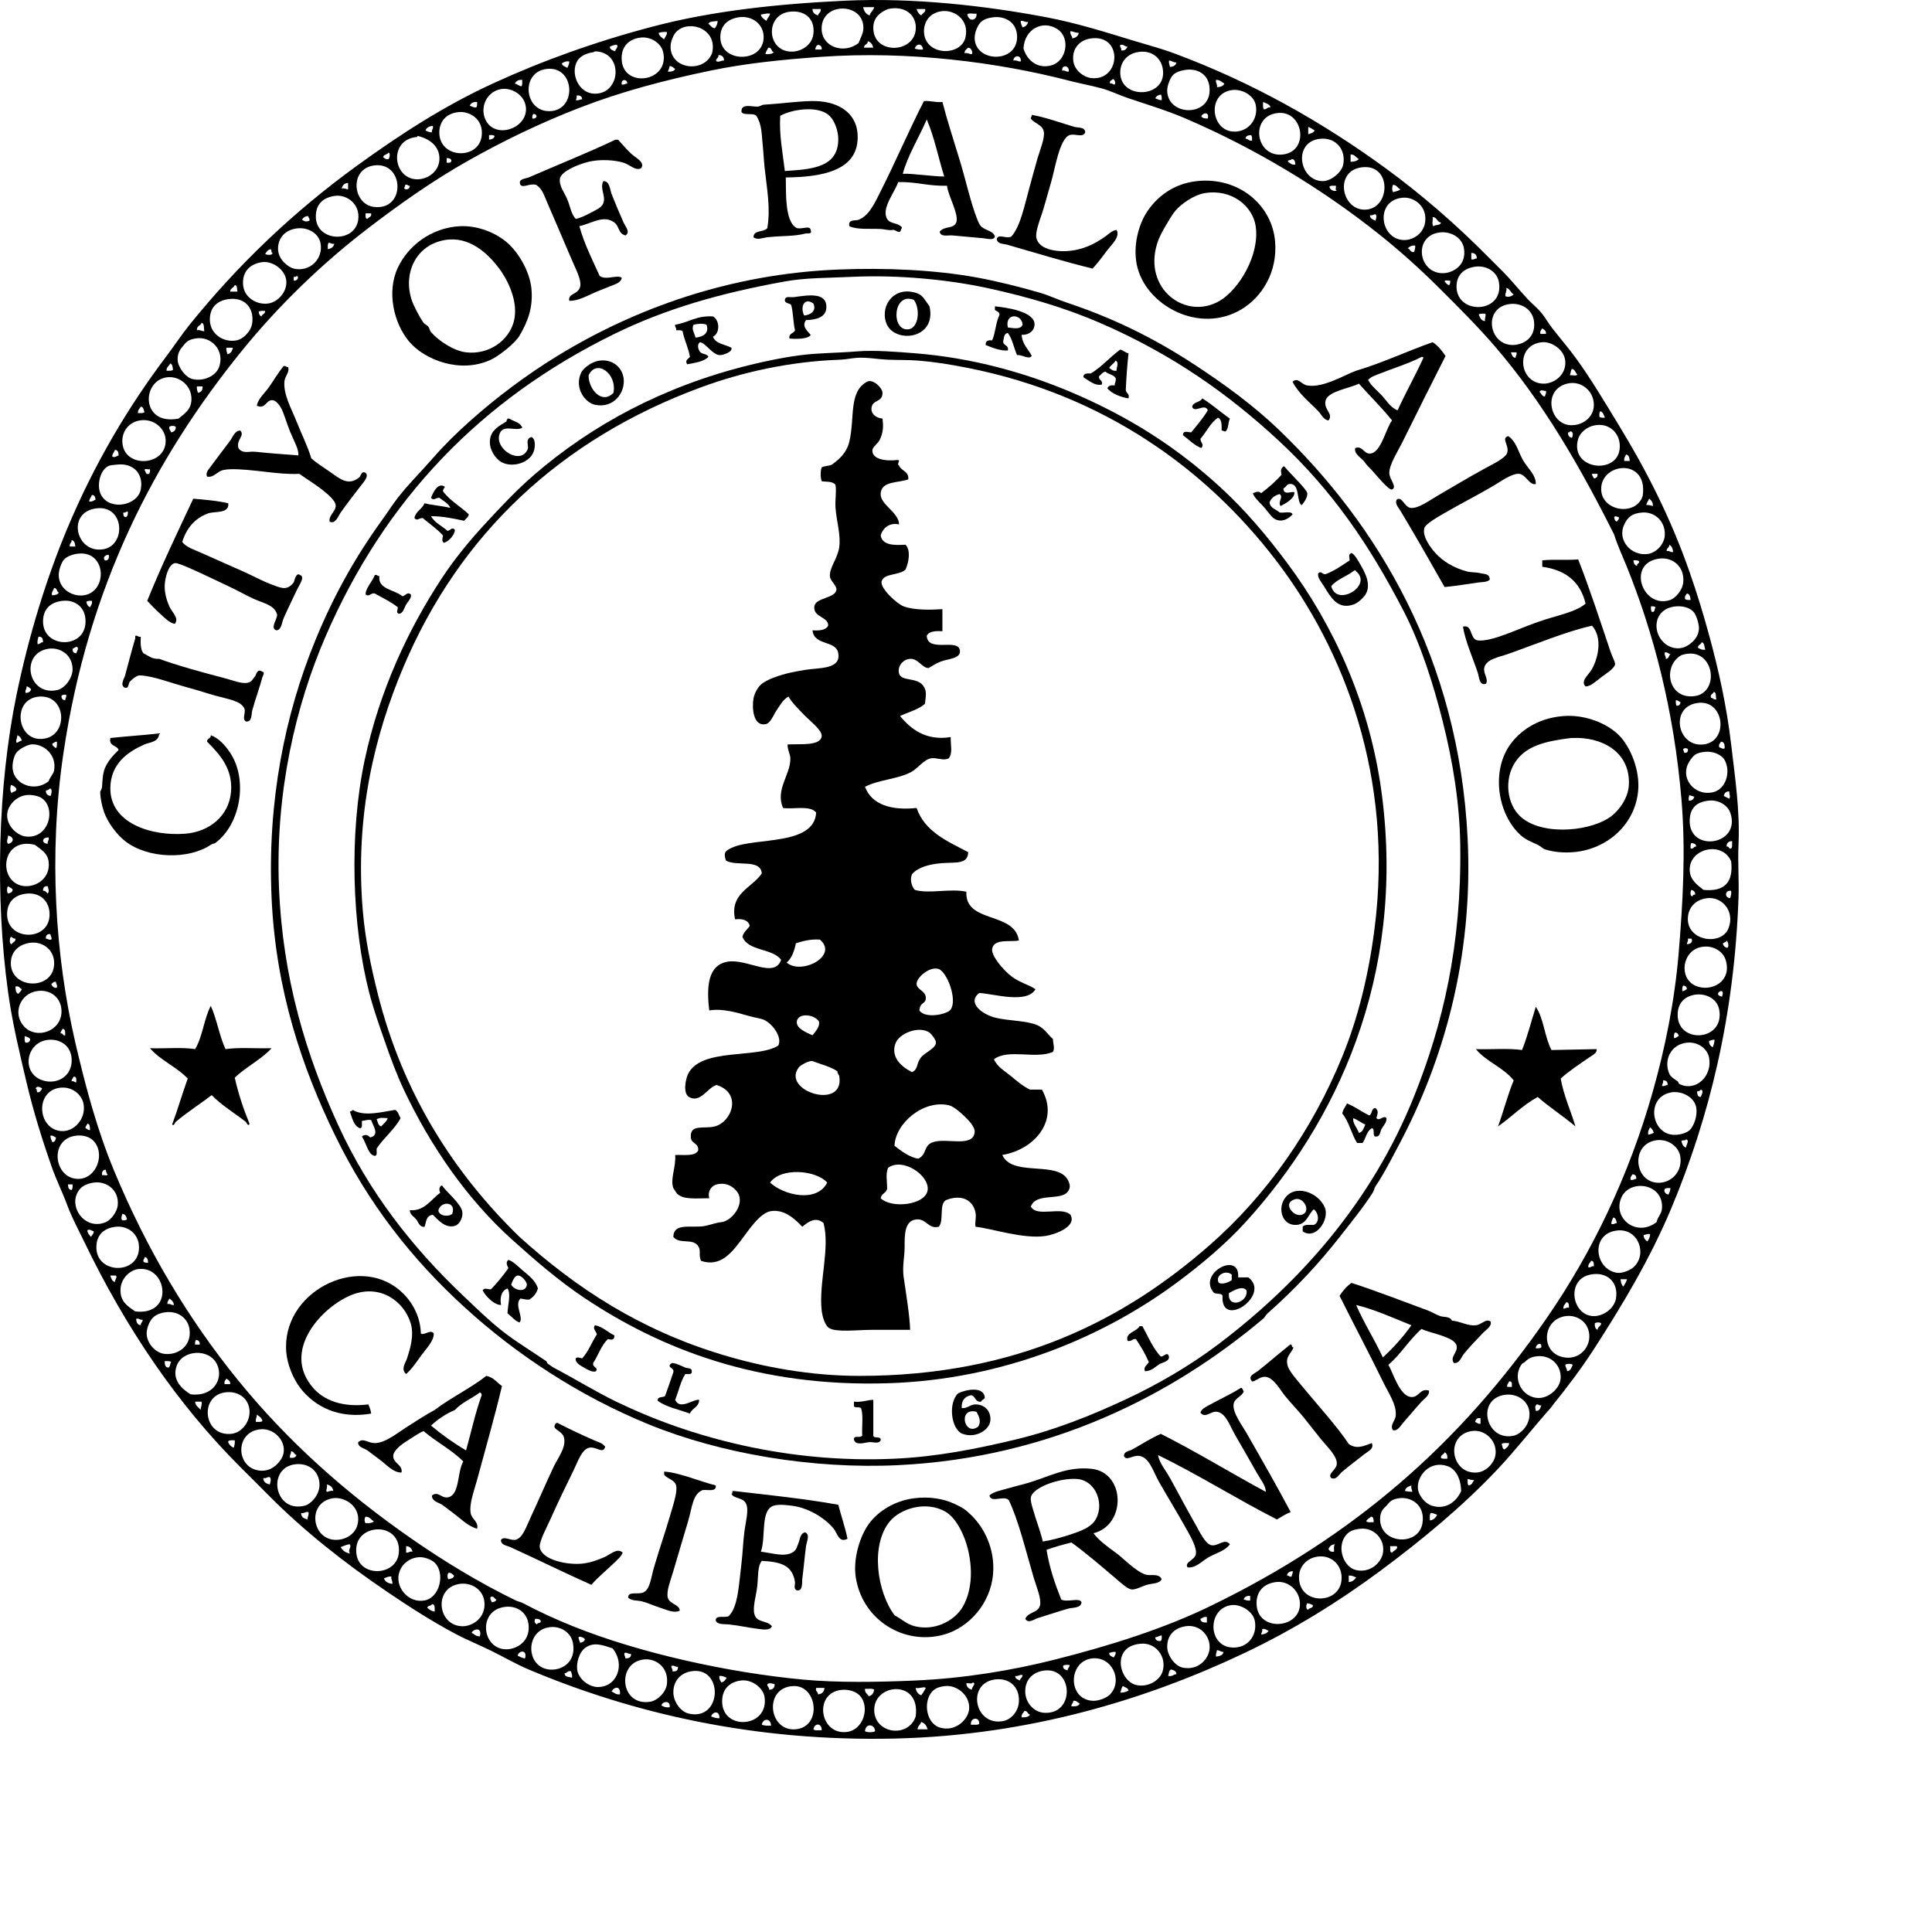<?xml version="1.0" encoding="UTF-8" standalone="no"?>

<svg
   xmlns:svg="http://www.w3.org/2000/svg"
   xmlns="http://www.w3.org/2000/svg"
   preserveAspectRatio="xMinYMin meet"
   viewBox="0 0 250 250"
   version="1.1"
   width="225"
   height="225"
   id="svg2"
   xml:space="preserve"><defs
     id="defs6" /><g
     transform="matrix(1.25,0,0,-1.25,0,225)"
     id="g12"><g
       id="g14" /><g
       id="g16"><path
         d="m 87.447,179.926 c 7.062,0.336 14.559,-0.513 20.889,-1.715 3.084,-0.586 6.054,-1.521 8.871,-2.382 1.474,-0.451 2.924,-0.828 4.293,-1.334 8.128,-3.009 15.392,-7.133 21.939,-11.911 3.701,-2.7 7.341,-5.865 10.587,-9.148 0.487,-0.491 0.949,-0.947 1.431,-1.429 0.945,-0.944 1.756,-1.967 2.671,-2.953 0.47,-0.506 0.997,-0.907 1.431,-1.43 0.405,-0.487 0.739,-1.101 1.145,-1.619 0.821,-1.05 1.695,-2.059 2.48,-3.145 1.573,-2.178 2.928,-4.472 4.387,-6.861 2.826,-4.623 5.362,-9.557 7.345,-15.245 0.753,-2.157 1.376,-4.189 2.003,-6.48 0.974,-3.549 1.818,-7.323 2.29,-11.338 0.397,-3.392 0.919,-6.856 0.763,-10.292 -0.088,-1.921 0.061,-3.752 0,-5.526 -0.426,-12.308 -3.043,-22.853 -6.963,-32.206 -2.173,-5.184 -5.028,-9.962 -8.013,-14.579 -1.259,-1.947 -2.708,-3.878 -4.197,-5.716 -0.105,-0.13 -0.176,-0.259 -0.286,-0.382 -1.782,-1.995 -3.632,-4.376 -5.533,-6.383 -3.601,-3.807 -7.736,-7.234 -12.114,-10.483 C 138.582,14.191 133.869,11.275 128.845,8.89 118.688,4.066 106.507,0.358 92.693,0.027 77.956,-0.324 65.308,2.714 54.729,7.175 c -1.295,0.546 -2.538,1.272 -3.815,1.904 -1.28,0.636 -2.59,1.156 -3.816,1.811 -2.426,1.295 -4.77,2.802 -6.963,4.289 -4.536,3.071 -8.735,6.389 -12.401,10.099 -0.964,0.977 -1.918,1.917 -2.861,2.86 -6.49,6.483 -11.839,14.361 -16.121,23.249 -0.623,1.294 -1.308,2.54 -1.812,3.906 -0.498,1.349 -1.143,2.625 -1.621,4.003 -0.963,2.77 -1.865,5.644 -2.576,8.67 -0.71,3.021 -1.457,6.08 -1.908,9.338 -1.342,9.711 -1.074,21.261 0.859,30.682 1.286,6.265 3.114,12.143 5.246,17.246 2.828,6.768 6.324,12.641 10.302,17.914 0.805,1.067 1.549,2.204 2.385,3.24 5.012,6.205 10.702,11.658 17.36,16.484 4.351,3.153 8.933,6.141 14.022,8.48 5.102,2.346 10.565,4.32 16.597,5.908 6.022,1.585 12.673,2.327 19.841,2.668 z m 2.575,-1.524 c 0.088,0.356 0.389,0.501 0.477,0.857 -0.382,0 -0.763,0 -1.145,0 0.086,-0.423 0.288,-0.729 0.668,-0.857 z m -0.668,-0.953 c -0.332,2.358 -4.471,2.253 -4.292,-0.572 0.111,-1.766 2.321,-2.502 3.815,-1.334 0.293,0.767 0.589,1.11 0.477,1.906 z m 1.05,-0.286 c -0.05,-2.807 4.113,-2.735 4.387,-0.286 0.168,1.491 -1.041,2.587 -2.861,2.191 -0.862,-0.349 -1.509,-0.914 -1.526,-1.905 z m -5.724,1.239 c 0.044,0.274 0.338,0.297 0.287,0.666 -0.287,0 -0.573,0 -0.859,0 0.01,-0.403 0.257,-0.569 0.572,-0.666 z m 10.683,0 c 0.124,0.219 0.58,0.421 0.382,0.666 -0.286,0 -0.572,0 -0.858,0 0.083,-0.298 0.236,-0.526 0.476,-0.666 z m -14.689,-3.336 c 1.222,-0.943 3.35,-0.188 3.53,1.43 0.187,1.695 -1.034,2.476 -2.481,2.287 -2.054,-0.27 -2.318,-2.737 -1.049,-3.717 z m 14.976,1.716 c 0.013,-2.578 3.809,-2.681 4.292,-0.667 0.454,1.888 -1.285,3.066 -2.766,2.668 -1.22,-0.328 -1.529,-1.352 -1.526,-2.001 z m -16.883,1.715 c 0.062,-0.351 0.351,-0.475 0.572,-0.667 0.085,0.296 0.319,0.443 0.381,0.762 -0.405,0.056 -0.631,-0.069 -0.953,-0.095 z m 22.32,0.095 c -0.29,-0.06 -0.821,0.122 -0.954,-0.095 0.205,-0.847 1.052,-0.589 0.954,0.095 z m -26.518,-2.477 c 0.043,-2.691 4.533,-2.661 4.484,0.094 -0.024,1.303 -1.202,2.206 -2.576,2.002 -1.137,-0.17 -1.927,-0.858 -1.908,-2.096 z m 26.9,1.524 c -0.241,-0.281 -0.596,-0.987 -0.572,-1.62 0.088,-2.45 4.229,-2.595 4.387,0 0.097,1.59 -1.158,2.357 -2.48,2.192 -0.55,-0.069 -1.047,-0.236 -1.335,-0.572 z M 73.33,177.544 c 0.224,-0.157 0.335,-0.427 0.667,-0.477 0.14,0.21 0.29,0.41 0.286,0.763 -0.347,-0.066 -0.822,-0.005 -0.953,-0.286 z m 32.526,-0.381 c 0.308,0.073 0.5,0.263 0.573,0.571 -0.354,-0.067 -0.409,0.163 -0.764,0.096 -0.009,-0.295 0.117,-0.456 0.191,-0.667 z m 3.052,-3.907 c 1.499,0.464 1.927,2.81 0.573,3.716 -1.504,1.007 -3.438,0.037 -3.529,-2.001 0.4,-1.32 1.56,-2.147 2.956,-1.715 z m -38.822,3.526 c -0.406,-0.365 -0.693,-1.145 -0.668,-1.716 0.103,-2.3 3.51,-2.619 4.293,-0.571 0.611,2.463 -2.269,3.503 -3.625,2.287 z m 40.921,-0.763 c 0.342,0.072 0.606,0.221 0.668,0.572 -0.342,0.008 -0.551,0.148 -0.859,0.191 -0.08,-0.399 0.186,-0.451 0.191,-0.763 z m -42.828,0.572 c 0.062,-0.351 0.351,-0.474 0.572,-0.667 0.081,0.268 0.308,0.391 0.286,0.762 -0.347,0.03 -0.621,-0.015 -0.858,-0.095 z m -3.816,-2.859 c 0.241,-2.891 4.953,-2.218 4.292,0.858 -0.198,0.922 -1.24,1.625 -2.289,1.525 -1.246,-0.12 -2.123,-0.946 -2.003,-2.383 z m 46.74,0 c 0.105,-1.052 1.139,-1.725 1.812,-1.81 3.121,-0.392 3.392,4.579 0,4.097 -1.082,-0.153 -1.945,-0.964 -1.812,-2.287 z m -21.653,1.334 c 0.318,0 0.635,0 0.954,0 -0.081,0.333 -0.249,0.578 -0.572,0.667 0.025,-0.376 -0.409,-0.291 -0.382,-0.667 z m 5.246,-0.095 c 0.238,-0.08 0.511,-0.125 0.859,-0.096 -0.079,0.662 -0.679,0.657 -0.859,0.096 z m -31.573,0.191 c 0.03,-0.32 0.319,-0.38 0.572,-0.477 -0.01,0.296 0.3,0.272 0.191,0.667 -0.349,0.032 -0.53,-0.105 -0.763,-0.19 z m 21.271,-0.287 c 0.223,0 0.445,0 0.668,0 0.025,0.311 -0.113,0.459 -0.382,0.477 -0.188,-0.066 -0.254,-0.254 -0.286,-0.477 z m 31.668,-0.094 c 0.416,-0.065 0.529,0.171 0.668,0.381 -0.312,0.005 -0.365,0.271 -0.762,0.19 -0.07,-0.292 0.164,-0.28 0.094,-0.571 z m -36.819,-0.382 c 0.365,-0.015 0.695,0.005 0.859,0.191 -0.279,0.071 -0.185,0.514 -0.573,0.476 -0.079,-0.238 -0.261,-0.374 -0.286,-0.667 z m 20.604,0.096 c 0.359,0.073 0.456,-0.116 0.763,-0.096 0.126,0.174 -0.054,0.652 -0.382,0.667 -0.159,-0.158 -0.386,-0.25 -0.381,-0.571 z m -40.062,-0.763 c -0.788,-1.289 0.087,-3.366 1.717,-3.43 2.747,-0.108 3.103,4.217 0.19,4.383 -0.14,0.008 -0.238,-0.089 -0.286,-0.095 -0.695,-0.085 -1.353,-0.419 -1.621,-0.858 z m 56.183,-1.238 c 0,-2.915 5.006,-2.648 4.386,0.476 -0.227,1.153 -1.301,1.915 -2.669,1.62 -1.176,-0.253 -1.717,-1.171 -1.717,-2.096 z m -41.78,1.143 c 0.359,-0.073 0.456,0.116 0.763,0.095 -0.005,0.377 -0.196,0.568 -0.573,0.572 0.051,-0.348 -0.418,-0.428 -0.19,-0.667 z m 80.602,-29.538 c -1.842,2.142 -3.882,4.169 -5.819,6.098 -2.005,1.998 -4.081,3.862 -6.295,5.622 -5.864,4.661 -12.674,8.785 -19.937,11.91 -1.876,0.808 -3.853,1.407 -5.914,2.097 -0.953,0.319 -1.879,0.788 -2.861,1.047 -1.06,0.281 -2.14,0.477 -3.243,0.764 -7.414,1.923 -16.683,3.122 -25.754,2.477 -4.024,-0.286 -7.837,-0.677 -11.447,-1.43 -4.742,-0.989 -9.15,-2.151 -13.45,-3.811 -4.114,-1.589 -7.974,-3.458 -11.636,-5.526 -3.673,-2.076 -7.017,-4.446 -10.302,-6.956 -4.768,-3.645 -9.288,-8.012 -13.068,-12.673 C 15.975,132.509 9.108,119.281 6.559,101.983 5.004,91.434 5.739,80.938 7.799,72.063 8.864,67.474 10.063,63.017 11.805,58.818 15.17,50.712 19.432,43.546 24.587,37.189 29.759,30.81 35.827,25.413 42.615,20.705 c 3.373,-2.34 6.952,-4.522 10.779,-6.384 0.238,-0.116 0.498,-0.144 0.763,-0.286 1.65,-0.884 3.426,-1.687 5.151,-2.382 6.97,-2.809 16.219,-4.818 23.846,-5.526 3.485,-0.325 7.722,-0.264 11.542,-0.096 5.128,0.226 10.049,1.041 14.594,2.191 5.775,1.463 11.215,3.194 16.025,5.526 14.829,7.194 25.816,16.785 34.816,29.825 4.722,6.842 8.507,14.745 10.97,23.44 1.262,4.458 2.257,9.345 2.671,14.293 0.433,5.186 0.75,10.553 0.286,16.008 -0.772,9.086 -2.856,17.147 -5.723,24.202 -0.411,1.011 -0.897,2.042 -1.24,3.145 -3.53,7.057 -7.387,13.715 -12.305,19.438 z m -49.888,29.633 c 0.36,0.074 0.456,-0.116 0.763,-0.095 0.104,0.715 -0.738,0.68 -0.763,0.095 z m 16.216,-0.667 c 0.344,0.038 0.608,0.156 0.668,0.476 -0.344,-0.025 -0.46,0.177 -0.764,0.191 -0.054,-0.309 0.066,-0.443 0.096,-0.667 z m -62.955,0.381 c 0.044,-0.305 0.371,-0.327 0.572,-0.476 0.075,0.212 0.2,0.372 0.191,0.667 -0.373,0.055 -0.554,-0.082 -0.763,-0.191 z m 10.969,-0.857 c 0.376,-0.026 0.663,0.036 0.764,0.286 -0.202,0.085 -0.283,0.29 -0.573,0.286 -0.031,-0.223 -0.115,-0.394 -0.191,-0.572 z m 40.826,0.095 c 0.331,0.077 0.366,-0.142 0.668,-0.095 0.135,0.632 -0.74,0.781 -0.668,0.095 z m -53.13,-4.192 c 2.898,-0.019 2.742,4.572 -0.096,4.383 -2.852,-0.19 -2.528,-4.367 0.096,-4.383 z m 64.576,3.716 c -0.295,-0.334 -0.611,-1.133 -0.572,-1.715 0.166,-2.492 4.292,-2.599 4.388,0.095 0.054,1.544 -1.04,2.332 -2.385,2.192 -0.593,-0.062 -1.163,-0.27 -1.431,-0.572 z m -6.486,-0.858 c 0.27,0.079 0.247,-0.134 0.477,-0.095 0.127,0.124 0.021,0.504 -0.191,0.572 -0.085,-0.169 -0.387,-0.122 -0.286,-0.477 z m -61.62,0 c 0.263,-0.055 0.398,-0.237 0.668,-0.286 0.131,0.123 0.094,0.414 0.095,0.667 -0.413,0.032 -0.631,-0.13 -0.763,-0.381 z m 11.065,-0.095 c 0.292,-0.069 0.347,0.097 0.572,0.095 0.018,0.503 -0.701,0.484 -0.572,-0.095 z m 61.619,-0.286 c 0.355,0.028 0.657,0.108 0.764,0.381 -0.269,0.144 -0.441,0.386 -0.858,0.381 -0.069,-0.353 0.163,-0.408 0.094,-0.762 z m -75.736,-3.335 c 0.97,-2.119 4.399,-0.95 4.197,1.239 -0.123,1.329 -1.516,2.09 -2.575,1.905 -1.496,-0.26 -2.2,-1.881 -1.622,-3.144 z m 77.263,-1.239 c 1.611,-0.205 2.809,1.216 2.48,2.764 -0.211,0.992 -1.418,1.63 -2.385,1.525 -2.629,-0.289 -2.291,-4.009 -0.095,-4.289 z m -7.917,3.431 c 0.212,-0.074 0.372,-0.201 0.668,-0.191 0.012,0.235 0.014,0.459 -0.096,0.572 -0.283,-0.035 -0.47,-0.165 -0.572,-0.381 z m -59.998,-0.191 c 0.309,-0.055 0.444,0.065 0.667,0.095 -0.012,0.306 -0.216,0.42 -0.572,0.382 0.031,-0.221 -0.015,-0.366 -0.095,-0.477 z m -10.97,-0.572 c 0.212,-0.074 0.372,-0.199 0.668,-0.19 0.11,0.112 0.108,0.337 0.095,0.571 -0.413,0.032 -0.631,-0.131 -0.763,-0.381 z m 82.224,-0.381 c 0.301,-0.015 0.318,0.253 0.668,0.191 -0.066,0.379 -0.479,0.412 -0.764,0.571 0.012,-0.274 -0.052,-0.623 0.096,-0.762 z M 45.477,166.3 c -0.018,-2.724 4.07,-2.901 4.387,-0.381 0.221,1.754 -1.27,2.593 -2.385,2.478 -1.402,-0.146 -1.996,-1.087 -2.002,-2.097 z m 87.374,-2.287 c 2.717,0.361 2.078,4.559 -0.573,4.288 -2.943,-0.302 -2.33,-4.673 0.573,-4.288 z m -8.49,3.907 c 0.139,-0.147 0.372,-0.2 0.668,-0.191 0.205,0.749 -0.582,0.618 -0.668,0.191 z M 55.11,167.729 c 0.517,-0.066 0.586,0.472 0.096,0.477 -0.08,-0.111 -0.126,-0.255 -0.096,-0.477 z m -11.064,-1.238 c 0.212,-0.075 0.372,-0.201 0.667,-0.191 -0.046,0.301 0.172,0.337 0.096,0.667 -0.383,-0.03 -0.655,-0.172 -0.763,-0.476 z m 91.381,-0.381 c 0.276,0.073 0.548,0.15 0.667,0.381 -0.202,0.147 -0.425,0.274 -0.667,0.381 0,-0.254 0,-0.508 0,-0.762 z m -84.8,-0.572 c 0.274,0.044 0.526,0.11 0.573,0.381 -0.113,0.11 -0.337,0.108 -0.573,0.096 0,-0.16 0,-0.318 0,-0.477 z m 78.313,0.095 c 0.301,0.016 0.319,-0.253 0.667,-0.19 0.013,0.235 0.015,0.459 -0.095,0.572 -0.301,-0.017 -0.569,-0.067 -0.572,-0.382 z m -85.848,-4.192 c 1.161,-0.053 2.272,0.778 2.385,1.906 0.131,1.315 -0.772,2.212 -2.194,2.572 -0.058,-0.005 -0.114,-0.014 -0.096,-0.095 -2.968,-0.242 -2.547,-4.272 -0.095,-4.383 z m 93.86,-0.191 c 0.834,0.004 1.944,0.905 2.099,1.715 0.302,1.569 -0.784,2.833 -2.385,2.668 -2.886,-0.297 -2.18,-4.395 0.286,-4.383 z m -97.294,2.477 c 0.17,-0.084 0.242,-0.266 0.572,-0.19 0.09,0.081 0.204,0.607 0,0.667 -0.139,-0.211 -0.51,-0.189 -0.572,-0.477 z m 100.157,-0.476 c 0.378,0.002 0.67,0.091 0.857,0.286 -0.301,0.144 -0.407,0.482 -0.857,0.476 0,-0.254 0,-0.508 0,-0.762 z M 46.24,163.156 c 0.273,-0.019 0.52,-0.012 0.477,0.285 -0.082,0.142 -0.24,0.205 -0.477,0.191 0,-0.159 0,-0.317 0,-0.476 z m 87.088,0.095 c 0.228,-0.121 0.351,-0.348 0.763,-0.286 -0.018,0.301 -0.068,0.569 -0.382,0.572 -0.025,-0.196 -0.422,-0.023 -0.381,-0.286 z m -94.624,-4.669 c 3.357,-0.413 3.152,4.737 0,4.288 -2.581,-0.368 -2.192,-4.018 0,-4.288 z m 102.541,-0.286 c 2.726,-0.022 2.902,4.798 -0.286,4.383 -2.831,-0.368 -2.116,-4.363 0.286,-4.383 z m -105.879,2.192 c 0.309,0.055 0.443,-0.065 0.667,-0.095 0,0.222 0,0.444 0,0.667 -0.403,-0.01 -0.57,-0.257 -0.667,-0.572 z m 6.486,0 c 0.218,-0.207 0.595,-0.035 0.572,0.285 -0.23,-0.039 -0.207,0.175 -0.477,0.096 0.022,-0.181 -0.107,-0.21 -0.095,-0.381 z m 102.349,-0.381 c 0.267,0.083 0.581,0.119 0.764,0.286 -0.28,0.132 -0.361,0.465 -0.764,0.476 -0.109,-0.267 -0.109,-0.496 0,-0.762 z m -6.581,0.571 c 0.009,-0.313 0.56,-0.577 0.763,-0.381 -0.207,-0.016 -0.043,0.338 -0.095,0.476 -0.254,-0.001 -0.545,0.037 -0.668,-0.095 z M 32.695,157.534 c 0.053,-2.592 4.05,-2.736 4.388,-0.286 0.224,1.626 -1.181,2.63 -2.385,2.478 -1.225,-0.155 -2.03,-0.846 -2.003,-2.192 z m 112.652,-2.383 c 1.094,-0.015 2.362,0.891 2.193,2.478 -0.126,1.184 -1.233,1.981 -2.289,1.906 -2.959,-0.21 -2.428,-4.345 0.096,-4.384 z m -107.311,2.193 c 0.124,0.194 0.463,0.173 0.382,0.571 -0.191,0 -0.382,0 -0.572,0 0.001,-0.252 -0.054,-0.561 0.19,-0.571 z m 103.78,0.381 c -0.008,-0.391 0.331,-0.433 0.574,-0.572 0.045,0.217 0.189,0.487 0,0.667 -0.225,0.002 -0.282,-0.164 -0.574,-0.095 z M 31.264,157.248 c 0.231,-0.156 0.463,-0.243 0.763,-0.095 0.079,0.269 -0.134,0.247 -0.095,0.476 -0.357,0.007 -0.547,-0.153 -0.668,-0.381 z m 117.134,-0.667 c 0.187,0.195 0.721,0.042 0.764,0.381 -0.42,0.057 -0.396,0.557 -0.858,0.572 0.059,-0.289 -0.122,-0.821 0.094,-0.953 z M 28.784,154.199 c 0.025,-1.081 1.053,-1.86 1.621,-2.001 1.659,-0.411 3.115,1.029 2.767,2.668 -0.22,1.032 -1.42,1.756 -2.767,1.429 -0.955,-0.232 -1.647,-0.987 -1.621,-2.096 z m 120.664,-2.477 c 0.95,0.038 2.393,0.793 2.099,2.572 -0.194,1.162 -1.465,1.843 -2.671,1.62 -2.619,-0.484 -2.005,-4.297 0.572,-4.192 z m -115.513,2.477 c 0.341,0.071 0.606,0.22 0.667,0.571 -0.291,-0.068 -0.347,0.098 -0.572,0.096 -0.132,-0.123 -0.094,-0.414 -0.095,-0.667 z m 111.793,0.095 c 0.277,-0.072 0.248,-0.452 0.668,-0.381 0.03,0.224 0.15,0.357 0.095,0.668 -0.378,0.027 -0.583,-0.117 -0.763,-0.287 z m -118.28,-0.571 c 0.14,-0.128 0.756,-0.195 0.763,0.094 -0.176,0.015 -0.058,0.324 -0.19,0.382 -0.316,-0.034 -0.414,-0.285 -0.573,-0.476 z m 124.862,-0.572 c 0.292,-0.069 0.347,0.097 0.572,0.095 -0.005,0.377 -0.196,0.567 -0.572,0.571 0,-0.221 0,-0.444 0,-0.666 z M 25.159,150.578 c 0.076,-1.391 1.412,-2.144 2.575,-2.001 0.982,0.121 1.964,1.147 1.908,2.287 -0.058,1.203 -1.421,2.136 -2.48,2.001 -1.204,-0.154 -2.078,-0.913 -2.003,-2.287 z m 125.624,-0.381 c 0.152,-2.817 4.909,-2.641 4.388,0.572 -0.178,1.101 -1.29,1.795 -2.48,1.62 -1.167,-0.172 -1.978,-0.886 -1.908,-2.192 z m -120.378,1.144 c 0,-0.128 0,-0.255 0,-0.382 0.376,-0.096 0.619,0.427 0.286,0.477 -0.015,-0.111 -0.15,-0.104 -0.286,-0.095 z m 119.616,-0.858 c 0.08,0.111 0.126,0.255 0.095,0.476 -0.168,-0.054 -0.56,0.115 -0.573,-0.095 0.138,-0.149 0.24,-0.331 0.478,-0.381 z M 23.824,149.816 c 0.254,0 0.509,0 0.763,0 -0.083,0.235 0.024,0.66 -0.286,0.667 -0.091,-0.292 -0.465,-0.299 -0.477,-0.667 z m 132.015,-0.477 c 0.302,-0.141 0.652,-0.019 0.858,0.191 -0.324,0.153 -0.371,0.582 -0.762,0.667 0.074,-0.392 -0.147,-0.489 -0.096,-0.858 z M 21.725,146.862 c 0.03,-1.461 1.443,-2.355 2.766,-2.096 0.699,0.136 1.518,0.951 1.622,1.81 0.189,1.567 -0.775,2.609 -2.289,2.478 -1.275,-0.111 -2.127,-0.822 -2.099,-2.192 z m 134.782,-2.573 c 1.096,-0.039 2.533,0.692 2.289,2.478 -0.172,1.254 -1.415,2.01 -2.766,1.715 -2.464,-0.539 -1.881,-4.109 0.477,-4.193 z M 26.781,147.72 c 0.032,-0.222 0.097,-0.411 0.286,-0.477 0.059,0.258 0.398,0.237 0.381,0.572 -0.253,-0.001 -0.545,0.036 -0.667,-0.095 z m 126.291,-0.286 c 0.156,-0.29 0.224,-0.667 0.668,-0.667 -0.085,0.363 0.157,0.608 0,0.762 -0.253,-0.001 -0.545,0.036 -0.668,-0.095 z M 20.39,145.814 c 0.359,0.073 0.456,-0.116 0.763,-0.095 -0.08,0.301 0.038,0.8 -0.286,0.857 -0.097,-0.316 -0.528,-0.298 -0.477,-0.762 z m 139.074,-0.381 c 0.19,0 0.381,0 0.572,0 0.041,0.359 -0.202,0.434 -0.382,0.572 -0.085,-0.17 -0.265,-0.243 -0.19,-0.572 z M 18.959,144.194 c -0.157,-0.203 -0.6,-0.63 -0.572,-1.429 0.026,-0.778 0.82,-1.828 1.526,-2.001 1.15,-0.282 2.432,0.31 2.766,1.238 0.613,1.705 -0.79,3.261 -2.48,2.954 -0.729,-0.132 -0.939,-0.373 -1.24,-0.762 z m 140.695,-3.906 c 1.17,-0.084 2.475,0.876 2.385,2.286 -0.08,1.258 -1.446,2.083 -2.385,2.002 -2.789,-0.245 -2.48,-4.111 0,-4.288 z m -136.116,3.048 c 0.351,0.062 0.5,0.327 0.572,0.667 -0.223,0 -0.445,0 -0.668,0 -0.055,-0.309 0.065,-0.443 0.096,-0.667 z m 133.351,-0.381 c -0.003,0.225 0.164,0.281 0.094,0.572 -0.19,0 -0.381,0 -0.572,0 0.097,-0.253 0.157,-0.542 0.478,-0.572 z M 17.242,141.622 c 0.254,10e-4 0.545,-0.037 0.668,0.095 -0.034,0.283 -0.055,0.58 -0.286,0.666 -0.104,-0.278 -0.404,-0.358 -0.382,-0.761 z m 145.274,-0.477 c 0.228,0.058 0.692,-0.12 0.763,0.095 -0.196,0.186 -0.233,0.53 -0.572,0.572 -0.105,-0.18 -0.122,-0.45 -0.191,-0.667 z M 19.817,138.572 c 0.083,1.417 -1.136,2.459 -2.384,2.383 -2.788,-0.172 -2.945,-5.049 1.049,-4.289 0.665,0.545 1.278,0.935 1.335,1.906 z m 142.604,-2.573 c 1.211,-0.149 2.577,0.676 2.575,2.097 -0.002,1.437 -1.323,2.55 -2.767,2.192 -2.5,-0.622 -1.868,-4.033 0.192,-4.289 z m -141.936,3.335 c 0.318,0.064 0.518,0.246 0.477,0.668 -0.19,0 -0.381,0 -0.572,0 -0.055,-0.31 0.065,-0.443 0.095,-0.668 z m 138.883,0.096 c 0.207,-0.143 0.223,-0.477 0.572,-0.476 -0.001,0.224 0.164,0.28 0.096,0.571 -0.32,0.011 -0.505,0.19 -0.668,-0.095 z M 14.285,137.238 c 0.253,0.001 0.545,-0.035 0.668,0.096 -0.084,0.233 -0.086,0.549 -0.382,0.571 -0.098,-0.22 -0.328,-0.307 -0.286,-0.667 z m 151.283,-0.381 c 0.113,-0.109 0.337,-0.108 0.573,-0.095 -0.123,0.258 -0.174,0.589 -0.477,0.667 -0.11,-0.113 -0.108,-0.337 -0.096,-0.572 z M 12.664,134.285 c 0.062,-2.815 4.606,-2.614 4.483,0.19 -0.053,1.19 -1.249,2.237 -2.671,2.001 -1.124,-0.186 -1.837,-1.092 -1.812,-2.191 z m 150.71,0.285 c -0.932,-3.166 3.993,-3.777 4.293,-1.048 0.16,1.458 -0.911,2.646 -2.385,2.477 -1.088,-0.124 -1.743,-0.87 -1.908,-1.429 z m -145.846,1.239 c -0.046,-0.299 0.136,-0.372 0.191,-0.572 0.29,0.06 0.488,0.212 0.477,0.572 -0.128,0.136 -0.541,0.136 -0.668,0 z m 144.797,-0.572 c -0.032,-0.349 0.147,-0.489 0.382,-0.572 0.14,0.152 0.196,0.757 -0.191,0.667 -0.021,-0.074 -0.08,-0.11 -0.191,-0.095 z M 11.614,132.76 c 0.19,-0.191 0.454,0.03 0.668,0.095 -0.017,0.301 -0.067,0.568 -0.382,0.572 -0.079,-0.239 -0.261,-0.374 -0.286,-0.667 z m 156.53,-0.476 c 0.191,0 0.381,0 0.572,0 -0.038,0.311 -0.083,0.615 -0.381,0.666 -0.08,-0.206 -0.247,-0.325 -0.191,-0.666 z M 11.137,131.712 c -0.808,-0.474 -1.163,-2.044 -0.667,-2.954 0.907,-1.669 3.781,-1.094 4.101,0.572 0.31,1.612 -0.756,2.781 -2.48,2.572 -0.347,-0.042 -0.681,-0.03 -0.954,-0.19 z m 154.622,-2.478 c 0.137,-2.181 3.604,-2.694 4.293,-0.571 0.587,4.044 -4.474,3.459 -4.293,0.571 z M 15.43,130.949 c 0.08,0.111 0.125,0.256 0.095,0.477 -0.168,-0.055 -0.56,0.115 -0.572,-0.095 0.175,-0.111 0.066,-0.506 0.477,-0.382 z m 149.566,-0.476 c 0.269,0.018 0.406,0.166 0.382,0.476 -0.192,0 -0.382,0 -0.572,0 -0.015,-0.237 0.149,-0.295 0.19,-0.476 z M 9.23,128.091 c 0.342,-0.056 0.461,0.111 0.668,0.19 -0.055,0.233 -0.083,0.49 -0.382,0.477 -0.08,-0.239 -0.262,-0.374 -0.286,-0.667 z m 161.203,-0.381 c 0.309,0.055 0.444,-0.065 0.668,-0.095 0.035,0.415 -0.173,0.588 -0.381,0.761 -0.079,-0.237 -0.262,-0.374 -0.287,-0.666 z M 10.66,123.136 c 2.505,0.38 2.231,4.868 -0.953,4.193 -2.78,-0.59 -1.782,-4.608 0.953,-4.193 z m 2.099,3.811 c 0.011,-0.242 0.018,-0.49 0.286,-0.476 0.166,0.088 0.21,0.298 0.191,0.572 -0.23,0.038 -0.208,-0.174 -0.477,-0.096 z m 155.385,-1.238 c -0.783,-1.649 0.762,-3.328 2.48,-3.049 0.831,0.134 1.695,0.998 1.717,2.001 0.031,1.487 -1.133,2.356 -2.289,2.286 -1.125,-0.067 -1.564,-0.512 -1.908,-1.238 z m -1.049,0.762 c 0.031,-0.222 0.097,-0.411 0.286,-0.476 0.041,0.181 0.272,0.172 0.19,0.476 -0.237,0.01 -0.295,0.179 -0.476,0 z M 7.227,123.422 c 0.19,0 0.381,0 0.572,0 -0.038,0.311 -0.083,0.616 -0.382,0.667 0.016,-0.301 -0.253,-0.319 -0.19,-0.667 z m 165.304,-0.476 c 0.331,0.076 0.367,-0.142 0.668,-0.096 -0.024,0.357 -0.149,0.613 -0.382,0.762 0.001,-0.318 -0.309,-0.325 -0.286,-0.666 z M 6.559,121.993 c -0.195,-0.261 -0.511,-1.029 -0.477,-1.62 0.08,-1.405 1.455,-2.159 2.575,-2.001 2.579,0.362 2.37,4.825 -0.763,4.288 -0.52,-0.09 -1.07,-0.312 -1.335,-0.667 z m 4.292,0 c 0.419,-0.1 0.5,0.425 0.381,0.571 -0.325,0.007 -0.637,-0.288 -0.381,-0.571 z m 162.062,-4.098 c 0.506,0.174 1.255,0.978 1.336,1.811 0.161,1.675 -1.132,2.605 -2.385,2.478 -3.555,-0.366 -1.867,-5.285 1.049,-4.289 z m -3.434,3.526 c -0.071,0.293 0.262,0.183 0.191,0.476 -0.112,0.11 -0.337,0.108 -0.572,0.096 0.008,-0.31 0.122,-0.514 0.381,-0.572 z M 5.414,118.372 c 0.284,0.033 0.581,0.055 0.668,0.286 -0.225,0.093 -0.159,0.477 -0.477,0.476 -0.087,-0.232 -0.36,-0.565 -0.191,-0.762 z m 169.026,-0.381 c 0.112,-0.11 0.336,-0.108 0.572,-0.096 -0.038,0.312 -0.083,0.617 -0.382,0.667 -0.084,-0.169 -0.266,-0.242 -0.19,-0.571 z M 4.46,115.513 c 0.141,-2.721 4.608,-2.705 4.388,0.381 -0.094,1.311 -1.121,2.045 -2.385,1.906 -1.458,-0.16 -2.065,-1.079 -2.003,-2.287 z m 4.483,2.192 c 0.036,-0.283 0.166,-0.471 0.382,-0.572 0.08,0.206 0.247,0.325 0.191,0.667 -0.236,0.012 -0.46,0.014 -0.573,-0.095 z m 162.539,-2.382 c -0.071,-1.354 1.15,-2.721 2.671,-2.383 0.467,0.104 1.619,0.758 1.717,1.907 0.049,0.57 -0.305,1.485 -0.476,1.714 -0.398,0.53 -1.168,0.731 -1.909,0.667 -1.247,-0.107 -1.95,-0.894 -2.003,-1.905 z m -0.476,1.334 c 0.352,-0.067 0.237,0.334 0.381,0.476 -0.111,0.08 -0.256,0.126 -0.477,0.095 -0.013,-0.234 -0.014,-0.459 0.096,-0.571 z M 3.888,113.322 c 0.279,-0.025 0.293,0.216 0.572,0.191 -0.019,0.33 -0.079,0.619 -0.477,0.571 -0.058,-0.228 -0.137,-0.435 -0.095,-0.762 z m 171.886,-0.382 c 0.21,-0.108 0.39,-0.246 0.764,-0.19 -0.132,0.249 -0.05,0.713 -0.382,0.763 -0.059,-0.259 -0.398,-0.238 -0.382,-0.573 z M 7.513,112.845 c -0.025,-0.31 0.113,-0.458 0.381,-0.476 0.066,0.213 0.287,0.477 0.095,0.667 -0.237,0.015 -0.295,-0.15 -0.476,-0.191 z m -1.622,-4.288 c 0.833,0.172 1.637,1.267 1.622,2.192 -0.026,1.515 -1.334,2.263 -2.481,2.096 -2.982,-0.431 -2.185,-4.915 0.859,-4.288 z m 166.545,3.24 c 0.335,-0.016 0.3,0.336 0.477,0.476 -0.199,0.056 -0.272,0.237 -0.572,0.191 -0.076,-0.33 0.142,-0.366 0.095,-0.667 z m 1.622,0.382 c -2.066,-1.163 -1.336,-4.827 1.622,-4.193 2.475,0.674 1.6,5.281 -1.622,4.193 z M 2.648,108.271 c 0.31,0.008 0.514,0.123 0.572,0.382 -0.143,0.111 -0.233,0.275 -0.477,0.286 0.047,-0.301 -0.172,-0.337 -0.095,-0.668 z m 174.462,-0.476 c 0.2,-0.055 0.273,-0.236 0.573,-0.191 -0.113,0.238 0.044,0.744 -0.286,0.763 -0.054,-0.233 -0.37,-0.203 -0.287,-0.572 z M 6.368,107.986 c -0.025,-0.311 0.113,-0.459 0.382,-0.476 -0.002,0.224 0.164,0.28 0.095,0.571 -0.221,0.03 -0.366,-0.016 -0.477,-0.095 z m -2.289,-4.478 c 3.021,-0.121 2.993,4.569 0,4.383 -2.783,-0.19 -2.402,-4.288 0,-4.383 z m 169.502,3.429 c 0.242,0.012 0.37,0.14 0.382,0.382 -0.182,0.04 -0.24,0.205 -0.478,0.191 -0.012,-0.236 -0.014,-0.46 0.096,-0.573 z m 2.767,-4.001 c 2.67,0.305 2.177,4.733 -0.668,4.287 -2.854,-0.447 -2.041,-4.597 0.668,-4.287 z m -174.654,0.19 c 0.279,-0.025 0.293,0.216 0.572,0.191 -0.078,0.271 -0.215,0.484 -0.476,0.572 0.021,-0.308 -0.169,-0.404 -0.096,-0.763 z m 3.72,-0.095 c 0.006,-0.28 0.218,-0.354 0.381,-0.476 0.132,0.122 0.095,0.414 0.096,0.667 -0.237,0.014 -0.295,-0.15 -0.477,-0.191 z m 172.555,-0.382 c 0.2,-0.062 0.424,-0.252 0.572,-0.094 0.002,0.351 -0.043,0.655 -0.382,0.667 -0.084,-0.17 -0.265,-0.243 -0.19,-0.573 z M 5.605,100.268 c 0.288,1.73 -1.255,2.794 -2.385,2.668 -0.401,-0.045 -1.233,-0.463 -1.526,-0.858 -0.277,-0.373 -0.45,-1.165 -0.381,-1.715 0.198,-1.587 2.288,-2.388 3.719,-1.239 0.153,0.45 0.508,0.754 0.573,1.144 z m 168.644,2.191 c -0.021,-0.18 0.107,-0.21 0.095,-0.381 0.299,-0.044 0.425,0.083 0.382,0.381 -0.125,0.123 -0.352,0.123 -0.477,0 z m 0.667,-1.238 c -1.106,-1.656 0.415,-3.659 2.385,-3.24 1.334,0.283 1.911,2.074 1.24,3.335 -0.243,0.456 -1.056,0.944 -2.003,0.857 -0.979,-0.089 -1.211,-0.339 -1.622,-0.952 z M 1.217,97.886 c 0.085,0.233 0.533,0.103 0.477,0.476 -0.126,0.192 -0.313,0.323 -0.572,0.381 -0.061,-0.347 -0.116,-0.594 0.095,-0.857 z m 3.53,0.285 C 4.736,97.811 4.933,97.659 5.223,97.6 5.307,97.694 5.489,98.425 5.128,98.362 5.065,98.234 4.924,98.185 4.747,98.171 z M 178.445,97.6 c 0.196,-0.091 0.378,-0.195 0.573,-0.286 0.155,0.312 -0.022,0.364 0,0.762 -0.361,0.011 -0.513,-0.186 -0.573,-0.476 z M 0.74,95.599 C 0.744,94.378 1.869,93.502 2.648,93.408 5.105,93.108 5.867,96.4 4.27,97.409 3.973,97.596 3.297,97.759 2.743,97.695 1.627,97.566 0.737,96.55 0.74,95.599 z m 174.08,1.524 c 0.351,-0.031 0.49,0.146 0.574,0.382 -0.126,0.097 -0.352,0.093 -0.478,0.19 -0.109,-0.113 -0.107,-0.337 -0.096,-0.572 z m 0.096,-2 c -0.132,-3.442 5.392,-2.656 4.197,0.761 -0.23,0.661 -1.096,1.343 -2.194,1.239 -1.48,-0.14 -1.963,-0.958 -2.003,-2 z M 0.835,92.644 c 0.643,0.124 0.643,0.736 0,0.858 0,-0.296 -0.225,-0.62 0,-0.858 z M 4.46,92.931 C 4.526,92.743 4.714,92.677 4.937,92.644 4.89,92.946 5.109,92.981 5.032,93.312 4.731,93.295 4.464,93.245 4.46,92.931 z m 174.271,-0.572 c 0.294,0.071 0.184,-0.262 0.478,-0.191 0.147,0.139 0.084,0.488 0.095,0.763 -0.377,-0.005 -0.568,-0.196 -0.573,-0.572 z m -3.719,-0.191 c 0.356,-0.102 0.271,0.237 0.572,0.191 0.014,0.3 -0.245,0.327 -0.477,0.381 -0.11,-0.113 -0.108,-0.336 -0.095,-0.572 z M 2.076,88.357 C 3.392,87.94 5.29,88.903 5.032,90.834 4.92,91.677 4.259,92.06 3.602,92.549 0.225,93.364 -0.224,89.084 2.076,88.357 z m 177.133,2.477 c -0.903,2.138 -4.3,1.363 -4.293,-0.857 0.004,-1.011 0.723,-1.554 1.432,-2.096 2.155,-0.217 3.109,0.767 2.861,2.953 z M 0.835,87.5 c 0.227,0.06 0.445,0.128 0.478,0.381 -0.076,0.21 -0.334,0.238 -0.478,0.381 -0.14,-0.139 -0.14,-0.623 0,-0.762 z m 3.625,0.285 c 0.278,0.024 0.329,-0.179 0.477,-0.285 0.19,0.187 0.061,0.544 0,0.762 -0.34,0.022 -0.498,-0.137 -0.477,-0.477 z m 170.742,-0.571 c 0.039,0.119 0.123,0.194 0.286,0.19 0,0.285 -0.171,0.401 -0.381,0.477 -0.129,-0.129 -0.182,-0.665 0.095,-0.667 z m 3.911,-0.192 c 0.058,0.23 0.137,0.436 0.096,0.763 -0.691,0.077 -0.682,-0.737 -0.096,-0.763 z M 0.74,85.212 c 0.135,-2.614 4.267,-2.652 4.388,0 0.07,1.542 -1.026,2.386 -2.29,2.288 C 1.317,87.383 0.678,86.419 0.74,85.212 z m 173.986,-0.38 c 0.022,-2.278 3.468,-2.738 4.197,-0.953 0.712,1.747 -0.632,3.327 -2.195,3.143 -1.213,-0.141 -2.014,-0.981 -2.002,-2.19 z M 4.747,82.83 c 0.224,0.003 0.28,-0.164 0.572,-0.095 0.069,0.292 -0.098,0.348 -0.096,0.572 C 4.884,83.328 4.725,83.17 4.747,82.83 z M 1.217,82.259 C 1.3,82.493 1.639,82.472 1.599,82.83 1.361,82.816 1.303,82.98 1.122,83.021 0.994,82.882 0.927,82.266 1.217,82.259 z m 173.413,0 c 0.407,0.01 0.634,0.256 0.477,0.571 -0.128,0 -0.254,0 -0.381,0 0.068,-0.291 -0.098,-0.347 -0.096,-0.571 z m 3.721,0.094 c 0.042,-0.274 0.201,-0.433 0.476,-0.475 0.185,0.195 0.065,0.624 -0.096,0.762 -0.026,-0.196 -0.254,-0.191 -0.38,-0.287 z M 1.122,80.258 c 0.031,-2.673 4.349,-2.809 4.483,-0.095 0.077,1.56 -1.298,2.54 -2.767,2.19 C 1.84,82.117 1.108,81.412 1.122,80.258 z m 174.366,-2.287 c 1.595,-0.738 3.863,0.39 3.149,2.668 -0.267,0.849 -1.261,1.543 -2.481,1.335 -2.002,-0.342 -2.424,-3.191 -0.668,-4.003 z M 5.319,78.161 C 5.348,77.871 5.724,77.642 5.891,77.78 5.96,78.071 5.794,78.128 5.795,78.352 5.491,78.434 5.501,78.202 5.319,78.161 z m 168.834,-0.762 c 0.238,-0.014 0.295,0.151 0.477,0.192 -0.012,0.241 -0.139,0.368 -0.381,0.38 -0.11,-0.113 -0.108,-0.336 -0.096,-0.572 z M 1.885,77.113 c 0.143,0.143 0.285,0.287 0.381,0.478 -0.229,0.088 -0.252,0.382 -0.667,0.285 0.009,-0.34 0.044,-0.654 0.286,-0.763 z m 0.572,-3.335 c 1.258,-1.436 3.911,-0.57 3.911,1.525 0,1.444 -1.188,2.326 -2.575,2.096 C 2.112,77.122 1.271,75.133 2.457,73.778 z m 175.798,3.049 c 0.468,1.183 -1.114,0.22 0,0 l 0,0 z m -4.579,-1.715 c -0.183,-3.234 4.913,-2.973 4.293,0.382 -0.222,1.2 -1.517,1.724 -2.575,1.524 -1.062,-0.2 -1.66,-0.88 -1.718,-1.906 z M 6.273,73.017 C 6.566,73.087 6.456,72.755 6.75,72.826 6.746,73.139 6.789,73.5 6.463,73.492 6.422,73.31 6.258,73.253 6.273,73.017 z m 167.022,-0.478 c 0.237,-0.015 0.295,0.15 0.477,0.191 -0.012,0.243 -0.139,0.371 -0.382,0.381 -0.11,-0.112 -0.108,-0.337 -0.095,-0.572 z M 2.648,72.063 c 0.311,-0.024 0.459,0.114 0.477,0.381 -0.134,0.153 -0.329,0.243 -0.573,0.286 10e-4,-0.253 -0.035,-0.544 0.096,-0.667 z m 1.526,-3.811 c 1.4,-0.622 3.137,0.096 3.243,1.81 0.101,1.636 -1.171,2.446 -2.48,2.287 C 2.749,72.085 2.212,69.122 4.174,68.252 z m 172.745,4.002 c -0.006,-0.356 0.153,-0.546 0.382,-0.667 0.095,0.223 0.167,0.469 0.191,0.762 -0.292,0.069 -0.347,-0.097 -0.573,-0.095 z m -4.102,-3.431 c 0.155,-0.342 0.661,-0.62 0.859,-0.762 0.086,-0.061 0.07,-0.227 0.191,-0.286 1.726,-0.829 3.434,0.877 3.052,2.763 -0.177,0.873 -1.105,1.639 -2.289,1.525 -1.631,-0.157 -2.462,-1.795 -1.813,-3.24 z M 7.417,68.061 c 0.269,0.08 0.248,-0.134 0.477,-0.095 0.004,0.29 0.056,0.627 -0.286,0.571 C 7.567,68.356 7.402,68.299 7.417,68.061 z m 164.638,-0.475 c 0.291,-0.069 0.347,0.096 0.572,0.094 0.021,0.339 -0.137,0.499 -0.477,0.476 0.069,-0.291 -0.097,-0.346 -0.095,-0.57 z M 3.697,67.3 c 0.177,-0.015 0.059,-0.323 0.191,-0.382 0.28,0.006 0.354,0.218 0.477,0.382 -0.113,0.154 -0.604,0.345 -0.668,0 z m 2.576,-4.383 c 1.369,-0.145 2.635,1.241 2.384,2.763 -0.174,1.055 -1.246,1.888 -2.48,1.714 -2.574,-0.362 -2.285,-4.228 0.096,-4.477 z m 169.407,4.096 c 0.016,-0.301 0.066,-0.568 0.38,-0.571 0.073,0.207 0.376,0.67 0,0.762 -0.062,-0.128 -0.203,-0.178 -0.38,-0.191 z m -2.576,-4.478 c 0.649,-0.074 1.466,0.15 1.812,0.477 0.358,0.337 0.855,1.39 0.668,2.382 -0.203,1.08 -1.562,1.707 -2.575,1.524 -2.605,-0.469 -2.123,-4.13 0.095,-4.383 z M 8.848,63.201 C 9.03,63.16 9.087,62.997 9.325,63.012 9.297,63.302 9.34,63.662 9.039,63.679 8.998,63.497 8.833,63.438 8.848,63.201 z m 161.776,-0.666 c 0.223,0.031 0.394,0.114 0.572,0.191 -0.058,0.258 -0.189,0.445 -0.381,0.571 -0.109,-0.209 -0.247,-0.389 -0.191,-0.762 z M 8.085,57.961 c 1.947,-0.012 2.886,2.711 1.526,4.003 -0.37,0.35 -0.999,0.555 -1.717,0.475 -2.85,-0.313 -2.336,-4.462 0.191,-4.478 z m -2.671,3.811 c 0.3,-0.013 0.328,0.246 0.381,0.477 -0.199,0.055 -0.272,0.236 -0.572,0.19 C 5.214,62.144 5.34,61.984 5.414,61.772 z M 171.387,57.58 c 1.364,-0.194 2.745,0.902 2.576,2.573 -0.121,1.189 -1.329,1.967 -2.481,1.811 -2.609,-0.355 -2.375,-4.059 -0.095,-4.384 z m 2.671,4.288 c 0.081,-0.3 0.176,-0.586 0.477,-0.668 0.001,0.294 0.413,0.724 0,0.859 -0.025,-0.199 -0.42,-0.026 -0.477,-0.191 z M 10.565,58.343 c 0.168,0.054 0.561,-0.116 0.572,0.095 -0.141,0.08 -0.138,0.306 -0.19,0.476 -0.306,-0.013 -0.42,-0.216 -0.382,-0.571 z m 158.246,-0.478 c 0.292,-0.068 0.348,0.099 0.573,0.096 0.024,0.311 -0.113,0.459 -0.382,0.477 -0.084,-0.169 -0.266,-0.243 -0.191,-0.573 z M 8.275,56.913 c -1.391,-1.633 0.443,-4.37 2.672,-3.431 0.576,0.244 1.172,1.099 1.239,1.716 0.178,1.621 -1.185,2.563 -2.479,2.382 C 9.112,57.497 8.587,57.278 8.275,56.913 z M 7.417,56.817 c 0.11,0.113 0.108,0.338 0.096,0.573 -0.159,0 -0.319,0 -0.477,0 0.016,-0.301 0.066,-0.569 0.381,-0.573 z m 164.638,-1.81 c 0.092,2.499 -3.321,2.959 -4.198,1.049 -0.968,-2.112 1.498,-4.192 3.625,-2.574 0.184,0.705 0.546,0.821 0.573,1.525 z m 0.286,1.906 c -0.158,-0.187 0.071,-0.562 0.382,-0.571 0.074,0.212 0.2,0.37 0.19,0.666 -0.235,0.012 -0.46,0.014 -0.572,-0.095 z M 12.664,53.674 c 0.221,-0.031 0.366,0.014 0.476,0.095 -0.061,0.288 -0.149,0.549 -0.476,0.571 -0.047,-0.217 -0.19,-0.486 0,-0.666 z m 154.145,-0.382 c 0.291,-0.069 0.347,0.098 0.572,0.096 -0.084,0.234 -0.086,0.548 -0.382,0.571 -0.074,-0.211 -0.2,-0.371 -0.19,-0.667 z M 9.993,51.195 c -0.332,-3.03 4.141,-3.288 4.387,-0.571 0.143,1.568 -1.107,2.519 -2.384,2.382 -1.134,-0.12 -1.885,-0.724 -2.003,-1.811 z m -0.954,1.431 c 0.035,-0.315 0.223,-0.478 0.381,-0.667 0.085,0.2 0.291,0.281 0.287,0.571 -0.214,0.066 -0.478,0.286 -0.668,0.096 z m 158.342,-4.384 c 0.551,-0.089 1.385,0.27 1.717,0.571 1.48,1.344 0.51,4.002 -1.621,3.813 -2.853,-0.254 -2.458,-4.004 -0.096,-4.384 z m 2.766,3.906 c 0.001,-0.347 0.189,-0.509 0.381,-0.667 0.14,0.211 0.29,0.411 0.287,0.762 -0.31,0.056 -0.444,-0.064 -0.668,-0.095 z M 14.857,49.386 c 0.111,-0.08 0.256,-0.125 0.477,-0.095 -0.017,0.3 -0.067,0.567 -0.381,0.571 0.039,-0.23 -0.175,-0.208 -0.096,-0.476 z m 149.567,-0.573 c 0.292,-0.068 0.28,0.165 0.572,0.096 -0.002,0.284 0.009,0.58 -0.286,0.571 -0.099,-0.218 -0.328,-0.306 -0.286,-0.667 z M 14.285,48.623 c -0.776,-0.104 -1.763,-0.903 -1.812,-2.096 -0.052,-1.253 0.707,-1.719 1.526,-2.287 4.094,-0.475 3.316,4.785 0.286,4.383 z m 150.521,-4.858 c 1.079,-0.117 2.295,0.748 2.479,1.809 0.283,1.625 -0.868,2.846 -2.671,2.478 -2.444,-0.501 -1.94,-4.06 0.192,-4.287 z M 11.9,47.289 c -0.005,0.283 0.281,0.483 0.096,0.667 -0.191,0 -0.382,0 -0.573,0 0.082,-0.3 0.178,-0.585 0.477,-0.667 z m 156.148,-0.477 c 0.144,0.239 0.296,0.468 0.382,0.762 -0.223,0 -0.445,0 -0.668,0 0.031,-0.318 0.098,-0.599 0.286,-0.762 z M 17.337,45.002 c 0.331,0.077 0.367,-0.142 0.668,-0.095 -0.041,0.341 -0.239,0.524 -0.477,0.667 -0.055,-0.199 -0.236,-0.271 -0.191,-0.572 z m 144.512,-0.476 c 0.224,-0.002 0.28,0.164 0.572,0.096 -0.002,0.283 0.009,0.58 -0.286,0.571 -0.099,-0.219 -0.329,-0.307 -0.286,-0.667 z M 15.239,42.43 c -0.311,-1.201 0.719,-2.425 1.717,-2.573 1.385,-0.205 2.872,0.745 2.671,2.477 -0.142,1.225 -1.245,2.025 -2.576,1.81 -1.121,-0.18 -1.564,-0.754 -1.812,-1.714 z m 146.323,-2.859 c 1.594,-0.499 2.86,0.614 2.957,1.906 0.116,1.542 -1.169,2.428 -2.384,2.288 -2.409,-0.284 -2.685,-3.534 -0.573,-4.194 z m -146.991,3.24 c -0.025,0.279 0.216,0.292 0.191,0.572 -0.301,-0.047 -0.337,0.172 -0.668,0.095 0.018,-0.364 0.136,-0.626 0.477,-0.667 z m 150.521,0.19 c -0.022,-0.339 0.064,-0.57 0.286,-0.667 0.018,0.332 0.337,0.362 0.381,0.667 -0.127,0.136 -0.54,0.136 -0.667,0 z M 20.199,40.81 c 0.159,0 0.318,0 0.477,0 0.025,0.31 -0.113,0.459 -0.382,0.476 -0.08,-0.11 -0.125,-0.255 -0.095,-0.476 z m 138.787,-0.381 c 0.236,-0.013 0.46,-0.015 0.573,0.095 0.06,0.66 -0.616,0.296 -0.573,-0.095 z M 22.488,38.714 c -0.778,1.754 -3.594,1.576 -4.196,-0.096 -0.525,-1.456 0.538,-2.402 1.43,-2.954 2.336,-0.305 3.429,1.556 2.766,3.05 z M 157.842,39 c -0.07,-0.073 -0.227,-0.114 -0.286,-0.191 -1.092,-1.407 -0.019,-3.581 1.812,-3.526 0.979,0.03 2.156,0.992 2.194,2.097 0.046,1.345 -1.115,2.479 -2.67,2.191 -0.519,-0.096 -0.805,-0.318 -1.05,-0.571 z M 17.433,38.428 c 0.205,0.08 0.154,0.418 0.286,0.572 -0.123,0.131 -0.414,0.094 -0.668,0.096 -0.002,-0.353 0.043,-0.658 0.382,-0.668 z m 144.606,0.286 c 0.016,-0.271 0.175,-0.398 0.19,-0.667 0.364,0.051 0.456,0.371 0.574,0.667 -0.14,0.139 -0.625,0.139 -0.764,0 z M 23.252,36.713 c 0.19,0 0.381,0 0.572,0 0.041,0.358 -0.202,0.434 -0.382,0.571 -0.085,-0.169 -0.266,-0.242 -0.19,-0.571 z M 156.03,36.427 c 0.159,0 0.318,0 0.477,0 0.004,0.289 0.054,0.627 -0.286,0.572 -0.055,-0.2 -0.237,-0.272 -0.191,-0.572 z M 23.919,31.567 c 1.177,0.11 2.017,1.349 1.908,2.477 -0.126,1.308 -1.296,2.012 -2.575,1.81 -2.632,-0.412 -2.198,-4.553 0.667,-4.287 z m 132.778,-0.19 c 0.686,0.149 1.778,1.112 1.622,2.476 -0.141,1.235 -1.439,2.021 -2.766,1.716 -2.743,-0.63 -1.659,-4.803 1.144,-4.192 z M 20.772,34.044 c 0.003,0.314 0.16,0.475 0.095,0.858 -0.223,0 -0.446,0 -0.668,0 0.025,-0.451 0.368,-0.585 0.573,-0.858 z m 138.214,-0.095 c 0.418,-0.036 0.459,0.305 0.573,0.573 -0.27,-0.08 -0.248,0.133 -0.477,0.095 -0.229,-0.22 -0.146,-0.308 -0.096,-0.668 z M 26.495,32.807 c 0.253,10e-4 0.544,-0.037 0.667,0.093 -0.062,0.352 -0.351,0.476 -0.572,0.668 0.021,-0.306 -0.169,-0.403 -0.095,-0.761 z m 126.196,0 c 0.2,-0.055 0.273,-0.237 0.573,-0.192 0,0.192 0,0.381 0,0.571 -0.406,0.088 -0.481,-0.155 -0.573,-0.379 z M 26.972,27.756 c 1.057,-0.072 1.74,0.607 2.098,1.143 0.971,1.455 -0.464,3.298 -2.098,3.144 -2.739,-0.257 -2.573,-4.111 0,-4.287 z m 125.91,-0.191 c 0.953,0.07 1.745,0.943 1.908,1.715 0.309,1.464 -1.032,2.828 -2.48,2.573 -2.751,-0.486 -2.089,-4.483 0.572,-4.288 z m -129.249,3.24 c -0.092,-0.129 0.276,-0.61 0.572,-0.667 0.058,0.228 0.137,0.434 0.096,0.762 -0.254,-10e-4 -0.545,0.036 -0.668,-0.095 z m 131.824,-0.286 c 0.074,-0.212 0.056,-0.516 0.286,-0.571 0.197,0.185 0.466,0.296 0.478,0.666 -0.276,-0.011 -0.625,0.052 -0.764,-0.095 z M 30.024,29.09 c 0.363,-0.045 0.595,0.041 0.667,0.285 -0.258,0.06 -0.237,0.399 -0.572,0.382 0.047,-0.301 -0.172,-0.337 -0.095,-0.667 z m 119.138,0 c 0.123,-0.131 0.414,-0.094 0.667,-0.095 0.023,0.338 -0.063,0.57 -0.286,0.666 -0.059,-0.258 -0.398,-0.237 -0.381,-0.571 z M 31.55,24.135 c 0.634,0.162 1.545,1.108 1.526,2.192 -0.025,1.438 -1.176,2.24 -2.48,2.095 -3.022,-0.334 -2.213,-5.096 0.954,-4.287 z m 118.279,4.097 c -1.785,0.611 -3.139,-0.964 -3.052,-2.287 0.052,-0.777 0.781,-1.6 1.431,-1.81 1.395,-0.449 2.538,0.341 3.053,1.524 -0.046,1.314 -0.561,2.276 -1.432,2.573 z M 27.257,26.993 c -0.001,-0.446 0.314,-0.576 0.668,-0.666 0.061,0.217 0.189,0.574 0,0.762 -0.3,0.047 -0.337,-0.172 -0.668,-0.096 z m 124.766,-0.762 c 0.349,0.033 0.437,0.326 0.573,0.572 -0.31,-0.055 -0.444,0.065 -0.668,0.095 0.002,-0.253 -0.036,-0.544 0.095,-0.667 z M 33.839,25.564 c 0.224,0.031 0.358,0.151 0.668,0.095 -0.073,0.372 -0.296,0.595 -0.668,0.668 0.085,-0.364 -0.155,-0.609 0,-0.763 z m 111.602,0.095 c 0.358,-0.056 0.289,-0.071 0.764,-0.095 -0.03,0.224 -0.151,0.358 -0.096,0.667 -0.295,-0.117 -0.616,-0.21 -0.668,-0.572 z M 34.507,20.609 c 1.163,-0.135 2.551,0.579 2.576,2.097 0.024,1.52 -1.539,2.393 -2.671,2.19 -2.574,-0.457 -2.17,-4.021 0.095,-4.287 z m 109.027,3.526 c -0.2,-0.23 -0.65,-0.472 -0.668,-1.333 -0.056,-2.65 3.994,-2.937 4.388,-0.478 0.296,1.85 -1.155,2.786 -2.48,2.572 -0.778,-0.124 -0.907,-0.377 -1.24,-0.761 z M 31.169,23.373 c -0.001,-0.446 0.313,-0.577 0.667,-0.667 -0.021,0.306 0.169,0.402 0.096,0.763 -0.354,0.067 -0.409,-0.163 -0.763,-0.096 z M 148.018,22.61 c 0.417,0.029 0.591,0.298 0.762,0.573 -0.212,0.073 -0.372,0.2 -0.668,0.19 -0.147,-0.139 -0.084,-0.488 -0.094,-0.763 z M 37.846,22.324 c 0.364,-0.014 0.694,0.005 0.858,0.192 -0.301,0.143 -0.408,0.481 -0.858,0.475 -0.136,-0.127 -0.136,-0.539 0,-0.667 z m 103.589,0.192 c 0.139,-0.148 0.489,-0.084 0.764,-0.096 -0.002,0.284 0.008,0.58 -0.287,0.571 -0.143,-0.175 -0.397,-0.237 -0.477,-0.475 z m -2.098,-1.43 c -1.031,-1.27 -0.23,-3.342 1.05,-3.621 1.504,-0.328 2.587,0.804 2.765,1.715 0.289,1.473 -0.924,2.653 -2.193,2.573 -0.73,-0.045 -1.265,-0.228 -1.622,-0.667 z M 36.892,19.18 c 0.286,-2.5 4.104,-2.351 4.387,0 0.209,1.738 -1.088,2.671 -2.48,2.478 -1.161,-0.161 -2.074,-1.022 -1.907,-2.478 z m -1.622,0.668 c 0.186,-0.355 0.494,-0.588 0.954,-0.668 -0.256,0.415 0.191,0.603 0,0.953 -0.388,-0.026 -0.647,-0.179 -0.954,-0.285 z m 102.254,-0.191 c 0.082,-0.206 0.236,-0.338 0.573,-0.287 0.011,0.275 -0.052,0.625 0.095,0.763 -0.367,-0.015 -0.548,-0.214 -0.668,-0.476 z M 42.043,19.275 c 0.301,-0.047 0.336,0.172 0.667,0.095 -0.098,0.315 -0.264,0.563 -0.667,0.573 0,-0.223 0,-0.445 0,-0.668 z m 102.063,0 c 0.154,0.214 0.693,0.382 0.477,0.668 -0.223,0 -0.444,0 -0.668,0 0.017,-0.27 -0.081,-0.655 0.191,-0.668 z M 41.375,17.369 C 40.772,15.793 42.244,14 43.95,14.321 c 1.6,0.3 2.153,2.841 1.05,3.906 -0.349,0.336 -1.06,0.606 -1.622,0.572 -0.968,-0.059 -1.713,-0.672 -2.003,-1.43 z m 93.098,-0.667 c 0.013,-2.814 4.054,-2.853 4.387,-0.38 0.228,1.692 -1.177,2.904 -2.766,2.477 -0.959,-0.258 -1.627,-1.065 -1.621,-2.097 z m -1.241,0.192 c 0.23,0.039 0.208,-0.174 0.477,-0.096 -0.002,0.224 0.164,0.281 0.096,0.571 -0.289,-0.061 -0.551,-0.148 -0.573,-0.475 z M 46.43,16.512 c 0.235,0.084 0.551,0.086 0.572,0.382 -0.165,0.121 -0.249,0.322 -0.572,0.286 -0.136,-0.127 -0.136,-0.541 0,-0.668 z m 93.193,-0.285 c 0.393,0.021 0.59,0.235 0.764,0.475 -0.234,0.086 -0.414,0.223 -0.764,0.192 0,-0.223 0,-0.446 0,-0.667 z m -99.87,0.38 c 0.111,-0.365 0.439,-0.513 0.859,-0.571 0.067,0.354 -0.163,0.408 -0.095,0.762 -0.35,0.031 -0.531,-0.106 -0.764,-0.191 z m 90.332,-2.763 c 0.183,-2.755 4.362,-2.464 4.482,0 0.073,1.461 -1.193,2.551 -2.479,2.383 -1.449,-0.19 -2.085,-1.156 -2.003,-2.383 z M 47.957,11.653 c 0.941,0.019 2.326,0.834 2.193,2.477 -0.105,1.309 -1.349,2.09 -2.575,1.906 -2.767,-0.415 -2.281,-4.437 0.382,-4.383 z m 80.792,2.763 c 0.224,-0.03 0.358,-0.15 0.668,-0.095 0,0.159 0,0.317 0,0.476 -0.37,0.02 -0.599,-0.102 -0.668,-0.381 z M 50.914,14.13 c 0.222,0.032 0.41,0.097 0.477,0.286 -0.234,0.054 -0.203,0.368 -0.573,0.285 -0.157,-0.147 0.033,-0.37 0.096,-0.571 z m 84.513,-0.762 c 0.084,0.234 0.532,0.104 0.476,0.476 -0.178,0.076 -0.349,0.159 -0.572,0.191 -0.13,-0.129 -0.183,-0.665 0.096,-0.667 z m -91.191,0.191 c 0.221,-0.161 0.407,-0.357 0.764,-0.381 -0.012,0.339 0.068,0.766 -0.287,0.761 -0.075,-0.211 -0.448,-0.124 -0.477,-0.38 z m 83.178,-4.098 c 1.703,-0.189 2.789,1.226 2.48,2.764 -0.204,1.016 -1.511,1.721 -2.385,1.619 -2.487,-0.289 -2.523,-4.114 -0.095,-4.383 z M 52.249,9.27 c 1.039,-0.076 2.4,0.615 2.48,2.096 0.084,1.551 -1.074,2.471 -2.48,2.287 -2.761,-0.359 -2.399,-4.208 0,-4.383 z m 72.017,3.145 c 0.011,-0.339 0.316,-0.384 0.668,-0.382 0,0.192 0,0.382 0,0.572 -0.342,0.057 -0.462,-0.11 -0.668,-0.19 z M 55.587,11.843 c 0.031,0.224 0.453,0.056 0.382,0.382 -0.088,0.166 -0.298,0.21 -0.572,0.19 -0.102,-0.259 -0.061,-0.446 0.19,-0.572 z m 65.245,-2.382 c 0.025,-0.839 0.787,-1.932 1.621,-2.097 1.603,-0.315 2.697,0.916 2.767,2.001 0.083,1.301 -1.01,2.51 -2.481,2.288 -1.155,-0.176 -1.946,-0.938 -1.907,-2.192 z M 56.828,7.175 c 1.331,-0.156 2.86,0.783 2.48,2.762 -0.207,1.075 -1.264,1.752 -2.385,1.621 -2.577,-0.302 -2.525,-4.1 -0.095,-4.383 z m -8.013,3.81 c 0.27,-0.142 0.441,-0.384 0.858,-0.381 0.26,0.951 -0.597,0.817 -0.858,0.381 z m 81.746,-0.189 c 0.358,0.023 0.614,0.148 0.763,0.38 -0.206,0.08 -0.325,0.247 -0.667,0.19 0.069,-0.291 -0.097,-0.347 -0.096,-0.57 z M 119.592,10.51 c 0.012,-0.306 0.217,-0.42 0.572,-0.382 0.11,0.112 0.108,0.337 0.096,0.572 -0.271,-0.015 -0.398,-0.175 -0.668,-0.19 z m -59.712,0 c 0.031,-0.224 0.115,-0.395 0.19,-0.573 0.227,0.06 0.445,0.128 0.477,0.381 -0.135,0.162 -0.517,0.33 -0.667,0.192 z m 56.469,-1.525 c -0.831,-1.203 0.021,-3.178 1.336,-3.431 1.285,-0.245 2.423,0.58 2.669,1.429 0.451,1.552 -0.739,3.012 -2.289,2.86 -0.947,-0.094 -1.424,-0.436 -1.716,-0.858 z M 60.643,9.461 c -0.73,-0.489 -1.04,-1.734 -0.858,-2.478 0.205,-0.837 1.16,-1.578 2.003,-1.619 2.041,-0.1 3.016,2.295 1.621,4.001 -1.015,0.338 -1.907,0.672 -2.766,0.096 z m 65.245,-0.953 c 0.356,0.057 0.712,0.115 0.762,0.477 -0.27,0.016 -0.397,0.174 -0.668,0.19 -0.03,-0.223 -0.15,-0.358 -0.094,-0.667 z M 53.585,8.603 c 0.23,-0.119 0.463,-0.236 0.763,-0.286 0.269,0.94 -0.638,0.857 -0.763,0.286 z m 61.237,0.287 c -0.007,-0.325 0.281,-0.356 0.478,-0.477 0.054,0.199 0.236,0.272 0.19,0.572 C 115.181,9.04 115.047,8.92 114.822,8.89 z M 64.745,8.317 c 0.33,0.019 0.62,0.079 0.572,0.477 C 65.016,8.748 64.98,8.966 64.649,8.89 64.58,8.599 64.747,8.542 64.745,8.317 z m 48.361,-4.382 c 0.62,-0.036 1.462,0.295 1.812,0.666 1.361,1.446 0.183,3.993 -1.907,3.716 -2.437,-0.321 -2.512,-4.236 0.095,-4.382 z M 67.32,3.839 c 0.742,0.124 1.603,0.949 1.717,1.81 0.227,1.715 -1.11,2.665 -2.289,2.573 -2.98,-0.23 -2.585,-4.909 0.572,-4.383 z m 42.733,3.717 c -0.034,-0.352 0.238,-0.399 0.477,-0.477 -0.025,0.278 0.216,0.292 0.191,0.571 -0.253,-0.001 -0.545,0.036 -0.668,-0.094 z M 69.609,6.983 C 69.999,6.944 70.211,7.082 70.182,7.46 69.88,7.413 69.845,7.632 69.514,7.556 69.445,7.264 69.679,7.274 69.609,6.983 z m 36.534,-1.809 c -0.136,-1.365 0.86,-2.4 1.907,-2.479 3.225,-0.242 3.066,4.607 0.191,4.384 -1.142,-0.089 -1.986,-0.773 -2.098,-1.905 z m 14.785,1.333 c 0.435,-0.086 0.54,0.159 0.858,0.19 -0.022,0.328 -0.284,0.416 -0.572,0.478 -0.211,-0.108 -0.216,-0.42 -0.286,-0.668 z M 69.705,4.888 C 69.677,3.93 70.394,2.805 71.326,2.602 74.79,1.84 74.912,7.585 71.517,6.983 70.451,6.795 69.737,6.006 69.705,4.888 z M 58.449,6.793 c -0.013,-0.427 0.46,-0.366 0.763,-0.476 0.056,0.309 -0.065,0.443 -0.095,0.666 -0.396,0.11 -0.372,-0.2 -0.668,-0.19 z m 46.644,-0.286 c -0.007,-0.323 0.281,-0.355 0.477,-0.476 0.038,0.248 0.284,0.286 0.286,0.571 -0.353,0.068 -0.409,-0.163 -0.763,-0.095 z M 74.665,5.84 c 0.316,0.034 0.414,0.286 0.572,0.477 -0.233,0.084 -0.413,0.221 -0.763,0.19 -0.056,-0.341 0.111,-0.46 0.191,-0.667 z m 29.188,-4.002 c 0.821,0.161 1.563,0.974 1.622,2.001 0.09,1.594 -1.076,2.54 -2.576,2.288 -2.863,-0.483 -1.987,-4.865 0.954,-4.289 z M 74.76,3.744 C 74.891,0.814 79.598,1.159 79.148,4.316 79.01,5.284 77.814,6.195 76.668,6.031 75.478,5.86 74.7,5.098 74.76,3.744 z m 25.278,2.001 c 0.01,-0.402 0.256,-0.569 0.572,-0.667 -0.035,0.329 0.511,0.625 0.095,0.762 -0.041,-0.213 -0.47,-0.038 -0.667,-0.095 z M 79.434,5.649 c -0.025,-0.278 0.216,-0.292 0.191,-0.571 0.377,0.005 0.567,0.195 0.572,0.571 -0.218,0.061 -0.575,0.19 -0.763,0 z M 82.296,0.98 c 2.851,0.181 2.349,4.604 -0.191,4.479 -3.056,-0.15 -2.563,-4.651 0.191,-4.479 z m 14.403,4.098 c -1.194,-0.94 -0.916,-3.436 0.573,-3.907 1.607,-0.507 2.96,0.809 3.052,1.906 0.12,1.452 -1.319,2.516 -2.48,2.382 C 97.311,5.398 96.963,5.286 96.699,5.078 z m 19.269,-0.286 c 0.389,-0.041 0.61,0.089 0.857,0.191 -0.043,0.306 -0.371,0.327 -0.571,0.476 -0.184,-0.134 -0.173,-0.463 -0.286,-0.667 z M 63.314,4.888 c 0.287,-0.095 0.425,-0.338 0.858,-0.287 0.113,0.904 -0.601,0.824 -0.858,0.287 z m 31.477,0.381 c 0.057,-0.389 0.243,-0.648 0.572,-0.762 0.189,0.224 0.331,0.495 0.478,0.762 -0.224,0.175 -0.608,-0.099 -1.05,0 z M 84.68,4.601 c 0.412,0.034 0.635,0.256 0.668,0.668 -0.286,0 -0.572,0 -0.858,0 -0.11,-0.396 0.2,-0.372 0.19,-0.668 z m 5.819,-1.62 c 0.013,-2.479 3.555,-2.94 4.292,-0.667 0.527,3.87 -4.307,3.451 -4.292,0.667 z M 87.542,0.695 c 1.873,0.134 2.568,2.66 1.431,3.812 -0.343,0.345 -1.009,0.586 -1.622,0.571 -3.14,-0.074 -2.608,-4.582 0.191,-4.383 z m 2.385,3.716 c 0.351,0.063 0.5,0.326 0.572,0.667 -0.181,0.169 -0.63,0.069 -0.954,0.096 -0.043,-0.424 0.258,-0.505 0.382,-0.763 z m 20.985,-1.048 c 0.404,-0.022 0.755,0.008 0.859,0.285 -0.22,0.098 -0.308,0.329 -0.668,0.287 0.025,-0.28 -0.216,-0.293 -0.191,-0.572 z M 68.465,3.458 c 0.212,-0.137 0.46,-0.239 0.858,-0.19 0.102,0.716 -0.713,0.652 -0.858,0.19 z M 105.761,2.22 c 0.385,-0.003 0.736,0.027 0.858,0.286 -0.258,0.059 -0.237,0.397 -0.572,0.381 -0.098,-0.22 -0.328,-0.308 -0.286,-0.667 z M 73.616,2.314 c 0.255,-0.093 0.503,-0.196 0.858,-0.19 0.048,0.8 -0.667,0.744 -0.858,0.19 z m 26.899,-0.857 c 0.298,0.02 0.7,-0.063 0.858,0.096 0.033,0.776 -0.961,0.658 -0.858,-0.096 z m -21.653,0 c 0.251,-0.099 0.585,-0.114 0.954,-0.095 10e-4,0.776 -0.844,0.803 -0.954,0.095 z M 94.982,0.98 c 0.35,0 0.7,0 1.049,0 -0.11,0.367 -0.3,0.654 -0.668,0.763 -0.081,-0.3 -0.36,-0.402 -0.381,-0.763 z m -10.778,0 c 0.158,-0.159 0.56,-0.076 0.858,-0.095 0.007,0.778 -0.748,0.767 -0.858,0.095 z m 5.341,-0.189 c 0.195,-0.147 0.854,-0.147 1.049,0 -0.068,0.773 -0.993,0.824 -1.049,0 z"
         id="path18"
         style="fill:#000000;fill-opacity:1;fill-rule:evenodd;stroke:none" /></g><g
       id="g20"><path
         d="m 81.342,161.631 c 0.056,-1.285 -0.166,-4.606 1.145,-5.24 0.578,-0.151 1.351,0.313 1.431,-0.191 0.201,-0.491 -0.339,-0.321 -0.573,-0.381 -1.205,-0.311 -2.279,-0.203 -3.911,-0.381 -0.461,-0.051 -1.02,-0.325 -1.431,0 -0.002,0.796 1.103,0.486 1.431,0.953 0.355,2.065 -0.053,4.119 -0.286,6.288 -0.081,0.749 -0.109,1.527 -0.191,2.287 -0.122,1.143 -0.075,2.15 -0.667,3.049 -0.307,0.33 -1.279,-0.006 -1.527,0.382 -0.099,0.976 1.156,0.509 1.718,0.571 0.244,0.027 0.366,0.179 0.572,0.191 1.547,0.089 3.398,0.348 4.96,0.381 2.546,0.054 4.662,-1.062 4.769,-3.525 0.158,-3.614 -3.505,-4.349 -7.44,-4.384 z m 5.437,4.002 c -0.006,0.728 -0.333,2.013 -1.145,2.573 -1.196,0.824 -3.637,0.483 -4.864,-0.191 -0.119,-1.955 0.232,-3.663 0.477,-5.717 2.815,0.171 5.555,0.36 5.532,3.335 z"
         id="path22"
         style="fill:#000000;fill-opacity:1;fill-rule:evenodd;stroke:none" /></g><g
       id="g24"><path
         d="m 97.558,169.444 c 0.471,-1.842 1.167,-3.966 1.812,-6.097 0.654,-2.161 1.131,-4.4 1.813,-6.099 0.05,-0.127 0.195,-0.451 0.286,-0.572 0.418,-0.558 1.305,-0.494 1.525,-1.143 -0.104,-0.477 -0.809,-0.223 -1.239,-0.191 -1.016,0.078 -2.117,0.199 -3.149,0.286 -0.499,0.042 -1.218,-0.194 -1.334,0.382 0.501,0.641 1.422,0.253 1.716,0.952 0.331,0.786 -0.885,2.879 -0.953,3.811 -2.025,-0.049 -3.01,0.405 -5.057,0.382 -0.321,-1.031 -1.777,-2.721 -1.144,-3.811 0.325,-0.559 1.015,-0.342 1.526,-0.858 0.028,-0.154 -0.089,-0.164 -0.094,-0.286 -0.124,-0.514 -0.569,0.069 -0.859,0 -0.412,-0.078 -0.793,0.072 -1.24,0.095 -1.141,0.058 -2.397,-0.097 -3.244,0.286 -0.15,0.758 0.612,0.538 0.954,0.667 1.116,0.418 1.715,1.814 2.385,3.145 1.466,2.909 2.983,6.438 4.388,9.147 0.718,0.051 1.166,-0.169 1.908,-0.096 z m -4.102,-7.431 c 0.99,0.038 3.093,-0.28 4.292,-0.286 -0.616,1.956 -1.031,4.114 -1.812,5.907 -0.792,-1.845 -1.997,-3.783 -2.48,-5.621 z"
         id="path26"
         style="fill:#000000;fill-opacity:1;fill-rule:evenodd;stroke:none" /></g><g
       id="g28"><path
         d="m 112.343,166.3 c -0.252,-0.616 -1.067,-0.082 -1.622,-0.285 -1.038,-0.381 -1.488,-3.419 -1.907,-4.86 -0.291,-0.994 -0.531,-1.862 -0.764,-2.668 -0.249,-0.863 -0.616,-1.691 -0.763,-2.573 -0.26,-1.571 1.696,-1.991 3.148,-1.906 1.62,0.095 2.879,0.721 4.006,1.525 0.332,0.236 0.689,0.618 1.145,0.667 0.401,-0.723 -0.521,-1.514 -0.954,-2.096 -0.503,-0.677 -1.024,-1.367 -1.526,-1.906 -2.91,0.705 -5.91,1.625 -8.872,2.478 -0.334,0.095 -0.991,0.05 -1.049,0.571 0.134,0.635 1.057,-0.059 1.527,0.286 0.945,1.092 1.324,3.141 1.907,5.24 0.234,0.839 0.484,1.794 0.764,2.764 0.268,0.935 0.805,2.166 0.667,2.858 -0.145,0.729 -1.027,0.83 -1.335,1.334 -0.012,0.171 0.117,0.202 0.095,0.381 1.364,-0.233 3.052,-0.843 4.388,-1.238 0.389,-0.115 1.127,0.011 1.145,-0.572 z"
         id="path30"
         style="fill:#000000;fill-opacity:1;fill-rule:evenodd;stroke:none" /></g><g
       id="g32"><path
         d="m 66.366,162.584 c -0.589,-0.3 -1.143,0.362 -1.812,0.572 -0.937,0.293 -2.471,0.378 -3.625,0.095 -1.111,-0.273 -2.806,-0.981 -2.957,-1.715 -0.153,-0.745 0.498,-1.54 0.763,-2.192 0.315,-0.775 0.383,-1.49 0.859,-2 0.531,0.09 1.101,0.394 1.621,0.666 0.465,0.244 1.065,0.502 1.24,0.953 0.291,0.75 -0.394,1.491 0,2.287 0.663,0.023 0.671,-0.855 0.859,-1.334 0.371,-0.947 0.772,-1.904 1.24,-2.954 0.186,-0.417 0.74,-0.999 0.191,-1.334 -0.786,0.215 -0.598,0.922 -1.145,1.334 -1.091,0.823 -2.313,-0.061 -3.625,-0.381 0.526,-1.889 1.354,-3.475 2.099,-5.145 0.642,-0.486 1.837,0.165 2.289,-0.191 -0.065,-0.52 -0.723,-0.682 -1.145,-0.857 -0.461,-0.192 -0.973,-0.383 -1.43,-0.572 -0.924,-0.382 -1.912,-0.99 -2.862,-0.953 -0.154,0.811 0.979,0.604 1.144,1.525 0.118,0.651 -0.471,1.771 -0.858,2.668 -0.859,1.99 -1.673,3.94 -2.575,6.003 -0.353,0.807 -0.496,1.392 -1.145,1.81 -0.694,0.173 -1.326,-0.362 -1.621,0 -0.29,0.627 0.551,0.629 0.858,0.762 2.745,1.199 6.251,2.601 8.966,3.907 0.096,0 0.191,0 0.286,0 0.31,-0.321 0.748,-0.866 1.336,-1.429 0.467,-0.449 1.509,-0.894 1.049,-1.525 z"
         id="path34"
         style="fill:#000000;fill-opacity:1;fill-rule:evenodd;stroke:none" /></g><g
       id="g36"><path
         d="m 123.885,161.25 c 4.304,0.472 7.764,-2.425 8.107,-6.193 0.298,-3.281 -1.414,-5.822 -3.433,-7.052 -4.399,-2.677 -10.011,0.396 -10.874,4.574 -0.417,2.013 0.204,4.132 0.954,5.336 1.016,1.635 2.779,3.064 5.246,3.335 z m -2.195,-3.049 c -0.321,-0.371 -0.679,-0.984 -1.048,-1.62 -0.282,-0.485 -0.65,-1.134 -0.859,-1.811 -1.453,-4.69 2.979,-7.979 6.487,-5.907 1.949,1.152 4.156,4.692 3.719,7.718 -0.299,2.073 -2.48,3.884 -5.247,3.43 -1.195,-0.196 -2.474,-1.143 -3.052,-1.81 z"
         id="path38"
         style="fill:#000000;fill-opacity:1;fill-rule:evenodd;stroke:none" /></g><g
       id="g40"><path
         d="m 47.575,156.581 c 1.916,0.109 3.895,-0.734 5.055,-1.811 1.137,-1.052 2.223,-2.943 2.385,-4.668 0.186,-1.978 -0.404,-3.442 -1.24,-4.86 -0.444,-0.752 -2.057,-2.056 -2.957,-2.477 -3.166,-1.483 -6.897,-0.016 -8.489,1.905 -1.556,1.878 -2.327,5.109 -1.145,7.623 1.041,2.215 3.394,4.118 6.391,4.288 z m -4.96,-7.623 c 0.187,-0.564 0.729,-1.654 1.24,-2.382 0.094,-0.134 0.345,-0.216 0.477,-0.381 0.131,-0.164 0.155,-0.42 0.286,-0.572 0.806,-0.935 2.392,-1.951 3.625,-2.096 2.397,-0.281 4.465,1.251 4.96,3.24 0.478,1.919 -0.559,4.139 -1.526,5.431 -1.205,1.61 -3.123,3.385 -5.628,2.953 -3.031,-0.521 -4.33,-3.483 -3.434,-6.193 z"
         id="path42"
         style="fill:#000000;fill-opacity:1;fill-rule:evenodd;stroke:none" /></g><g
       id="g44"><path
         d="m 86.874,152.102 c 4.642,0.181 9.83,-0.005 14.403,-0.857 2.112,-0.393 4.279,-0.95 6.296,-1.525 0.987,-0.281 1.895,-0.725 2.862,-1.047 4.874,-1.624 9.054,-3.696 13.163,-6.384 3.158,-2.066 6.179,-4.274 8.776,-6.766 10.281,-9.867 18.64,-23.717 19.554,-42.306 0.617,-12.548 -2.625,-23.25 -7.059,-31.635 -0.686,-1.3 -1.331,-2.56 -2.098,-3.812 -0.124,-0.201 -0.243,-0.35 -0.381,-0.571 -0.116,-0.182 -0.162,-0.472 -0.287,-0.667 -0.991,-1.548 -2.198,-3.016 -3.338,-4.478 -2.293,-2.941 -4.752,-5.539 -7.536,-8.005 -0.184,-0.163 -0.285,-0.409 -0.477,-0.571 -9.39,-7.906 -22.019,-14.385 -37.774,-15.151 -8.878,-0.431 -18.383,1.195 -25.753,4.193 -7.34,2.987 -13.822,7.314 -19.078,12.102 -5.504,5.013 -9.992,10.737 -13.449,17.817 -3.415,6.994 -6.149,15.053 -6.582,24.583 -0.459,10.101 1.411,19.051 4.483,26.585 1.97,4.831 4.251,8.823 6.964,12.578 0.561,0.777 1.051,1.554 1.621,2.287 1.115,1.432 2.389,2.682 3.625,4.097 1.194,1.368 2.51,2.663 3.911,3.907 2.7,2.397 5.74,4.691 8.966,6.67 7.963,4.883 17.866,8.517 29.188,8.956 z m -5.627,-1.238 C 74.555,149.656 68.911,148.033 63.6,145.433 49.795,138.675 39.795,128.284 33.648,113.989 c -3.01,-7.001 -5.164,-15.956 -4.769,-25.822 0.382,-9.535 2.845,-17.442 6.105,-24.584 3.198,-7.005 7.734,-12.756 12.973,-17.723 1.302,-1.234 2.596,-2.508 4.006,-3.621 1.424,-1.126 3.016,-2.072 4.579,-3.143 0.075,-0.053 0.088,-0.227 0.19,-0.287 0.274,-0.162 0.368,-0.274 0.572,-0.381 2.201,-1.159 4.294,-2.46 6.487,-3.526 7.597,-3.691 17.702,-6.412 28.807,-5.907 4.37,0.197 8.549,1.024 12.591,2.001 4.028,0.973 7.733,2.455 11.255,4.097 3.412,1.59 6.711,3.512 9.634,5.717 8.675,6.541 16.024,14.987 20.318,25.727 2.962,7.409 4.919,15.607 4.769,26.012 -0.062,4.279 -0.762,8.595 -1.812,12.769 -1.018,4.044 -2.328,8.077 -4.006,11.339 -3.57,6.934 -7.451,12.598 -12.973,17.723 -5.254,4.875 -11.115,8.995 -18.505,12.196 -3.493,1.513 -7.443,2.698 -11.733,3.621 -3.89,0.836 -9.082,1.374 -13.926,1.144 -2.493,-0.119 -4.783,-0.083 -6.963,-0.477 z"
         id="path46"
         style="fill:#000000;fill-opacity:1;fill-rule:evenodd;stroke:none" /></g><g
       id="g48"><path
         d="m 96.222,148.291 c 0.789,-3.458 -3.706,-3.912 -4.484,-1.715 -0.651,1.845 0.885,3.914 3.244,3.049 0.581,-0.212 0.817,-0.781 1.24,-1.334 z m -2.194,-2.382 c 1.097,0.114 1.257,2.161 0.573,3.049 -2.17,0.856 -2.396,-3.238 -0.573,-3.049 z"
         id="path50"
         style="fill:#000000;fill-opacity:1;fill-rule:evenodd;stroke:none" /></g><g
       id="g52"><path
         d="m 83.44,146.862 c -0.483,-0.647 0.157,-1.131 0.478,-1.525 -0.214,-0.467 -1.649,-0.441 -2.195,-0.381 -0.097,0.574 0.456,0.498 0.573,0.858 -0.189,0.796 -0.175,1.794 -0.382,2.573 -0.121,0.292 -0.686,0.14 -0.667,0.571 0.058,0.445 0.555,0.231 0.953,0.286 1.473,0.203 3.455,0.551 3.339,-1.143 -0.062,-0.9 -0.939,-1.205 -2.099,-1.239 z m -0.19,0.477 c 0.657,0.055 1.298,0.482 0.954,1.238 -0.949,0.693 -1.404,-0.374 -0.954,-1.238 z"
         id="path54"
         style="fill:#000000;fill-opacity:1;fill-rule:evenodd;stroke:none" /></g><g
       id="g56"><path
         d="m 105.761,145.337 c 0.064,-1.016 0.7,-1.46 1.049,-2.191 -0.368,-0.404 -0.926,0.152 -1.526,0.095 -0.336,0.745 -0.477,1.683 -0.954,2.287 -0.402,-0.042 -0.398,-0.491 -0.477,-0.858 -0.027,-0.503 0.612,-0.342 0.477,-0.952 -0.706,-0.06 -1.635,0.284 -2.289,0.571 -0.042,0.423 0.244,0.519 0.668,0.477 0.385,0.929 0.339,1.739 0.763,2.668 -0.033,0.285 -0.288,0.347 -0.478,0.476 0,0.127 0,0.255 0,0.381 1.141,-0.122 4.148,-0.517 4.103,-1.905 -0.019,-0.567 -0.495,-1.066 -1.336,-1.049 z m -1.431,0.763 c 0.591,-0.065 1.319,-0.243 1.526,0.286 -0.073,1.163 -1.857,1.25 -1.526,-0.286 z"
         id="path58"
         style="fill:#000000;fill-opacity:1;fill-rule:evenodd;stroke:none" /></g><g
       id="g60"><path
         d="m 73.806,145.147 c 0.266,-0.751 1.249,-0.786 1.908,-1.144 0.173,-0.429 -0.889,-0.793 -1.24,-0.762 -0.753,0.068 -1.392,1.221 -2.003,1.335 -0.34,-0.226 -0.183,-0.668 -0.096,-0.858 0.22,-0.474 0.811,-0.264 0.955,-0.667 -0.49,-0.496 -1.368,-0.603 -2.194,-0.762 -0.261,0.418 0.096,0.535 0.286,0.762 -0.163,0.981 -0.576,1.711 -0.763,2.668 -0.123,0.131 -0.415,0.094 -0.668,0.095 0.069,0.291 -0.165,0.28 -0.095,0.572 1.376,0.212 2.205,0.973 3.91,0.857 0.699,-0.359 0.759,-1.748 0,-2.096 z m -2.003,1.239 c -0.268,-0.506 0.123,-0.88 0.191,-1.334 0.775,0.053 1.466,0.474 1.145,1.334 -0.369,0.168 -0.949,0.089 -1.336,0 z"
         id="path62"
         style="fill:#000000;fill-opacity:1;fill-rule:evenodd;stroke:none" /></g><g
       id="g64"><path
         d="m 149.639,143.146 c -1.218,-2.39 -3.031,-6.022 -4.484,-8.957 -0.495,-1.001 -1.327,-2.254 -1.335,-3.145 -0.005,-0.643 0.858,-1.466 0.286,-1.714 -0.33,-0.144 -1.79,1.675 -2.098,2.001 -0.258,0.272 -0.523,0.505 -0.763,0.857 -0.253,0.369 -1.114,0.808 -0.954,1.43 0.779,0.277 0.862,-0.596 1.525,-0.572 1.155,0.04 1.675,2.69 2.29,3.43 -1.07,1.345 -2.304,2.526 -3.434,3.812 -0.776,-0.444 -3.145,-0.75 -3.434,-1.716 -0.286,-0.956 0.857,-1.393 0.286,-2.096 -0.528,0.069 -0.738,0.627 -1.048,0.953 -0.868,0.908 -2.034,1.798 -2.671,3.049 0.594,0.519 0.872,-0.271 1.526,-0.381 1.653,-0.28 3.858,1.099 5.056,1.525 2.789,0.834 5.236,2.01 7.917,2.954 0.563,-0.359 0.967,-0.877 1.335,-1.43 z m -2.289,-0.191 c -0.022,0.075 -0.08,0.111 -0.191,0.096 -1.249,-0.652 -2.939,-1.179 -4.293,-1.716 -0.443,-0.175 -0.933,-0.316 -1.24,-0.667 0.348,-0.649 0.946,-1.094 1.431,-1.619 0.488,-0.529 0.889,-1.254 1.622,-1.525 0.846,1.854 1.823,3.578 2.671,5.431 z"
         id="path66"
         style="fill:#000000;fill-opacity:1;fill-rule:evenodd;stroke:none" /></g><g
       id="g68"><path
         d="m 116.825,143.432 c -0.133,-1.232 -0.226,-2.505 -0.286,-3.812 0.029,-0.352 0.421,-0.343 0.286,-0.857 -0.636,0.074 -1.754,0.462 -2.193,1.048 0.113,0.236 0.346,0.353 0.763,0.286 -0.021,0.307 0.169,0.403 0.095,0.762 -0.205,0.367 -0.761,0.384 -1.049,0.667 -0.332,-0.05 -0.443,-0.319 -0.668,-0.476 -0.077,-0.459 0.418,-0.344 0.287,-0.858 -0.699,-0.173 -1.391,0.441 -1.909,0.763 -0.005,0.387 0.353,0.41 0.764,0.38 1.152,0.691 1.983,1.703 3.053,2.478 0.345,-0.068 0.493,-0.333 0.857,-0.381 z m -2.003,-1.525 c 0.229,-0.121 0.352,-0.348 0.764,-0.285 -0.032,0.311 0.297,0.85 -0.096,1.048 -0.164,-0.313 -0.503,-0.45 -0.668,-0.763 z"
         id="path70"
         style="fill:#000000;fill-opacity:1;fill-rule:evenodd;stroke:none" /></g><g
       id="g72"><path
         d="m 88.686,143.623 c 1.826,0.151 4.24,-0.051 6.01,-0.191 6,-0.474 11.496,-2.046 16.12,-4.002 6.056,-2.561 10.939,-5.692 15.454,-9.815 2.607,-2.381 4.909,-5.108 7.058,-8.003 4.583,-6.175 8.495,-14.338 9.729,-23.917 2.435,-18.913 -4.784,-33.972 -14.117,-44.213 -2.063,-2.263 -4.581,-4.386 -7.154,-6.288 -7.44,-5.497 -17.78,-10.008 -29.856,-10.386 -13.421,-0.42 -23.51,3.523 -31.478,8.861 -2.701,1.81 -5.063,3.869 -7.44,6.004 -4.598,4.126 -8.441,9.629 -11.256,15.627 -0.726,1.547 -1.332,3.209 -1.907,4.859 -0.577,1.655 -1.175,3.319 -1.622,5.05 -1.789,6.922 -2.104,16.451 -0.477,24.107 1.545,7.27 4.58,13.659 8.013,18.866 1.294,1.963 2.857,3.867 4.483,5.622 1.605,1.732 3.183,3.434 5.055,5.05 5.913,5.105 13.286,9.134 22.225,11.339 1.764,0.435 3.58,0.817 5.437,1.048 1.881,0.235 3.686,0.212 5.723,0.382 z M 74.76,39.762 c 4.159,-1.26 9.086,-2.193 14.213,-2.193 16.345,0 27.497,5.875 36.247,13.532 5.958,5.212 10.665,12.013 13.736,19.533 1.638,4.011 2.729,8.459 3.338,13.245 1.986,15.635 -3.098,28.82 -10.206,38.114 -7.265,9.496 -17.836,17.124 -31.86,19.914 -1.88,0.375 -3.514,0.63 -5.151,0.763 -1.031,0.083 -2.092,0.049 -3.147,0.095 -1.12,0.048 -2.216,0.266 -3.244,0.19 -0.57,-0.041 -1.113,-0.168 -1.716,-0.19 -5.262,-0.186 -10.183,-1.305 -14.404,-2.859 -14.518,-5.347 -24.99,-15.192 -30.81,-28.967 -2.955,-6.995 -5.04,-15.321 -4.196,-25.25 0.251,-2.964 0.858,-5.811 1.525,-8.48 2.633,-10.526 7.974,-18.721 14.69,-25.25 5.906,-5.332 12.474,-9.62 20.985,-12.197 z"
         id="path74"
         style="fill:#000000;fill-opacity:1;fill-rule:evenodd;stroke:none" /></g><g
       id="g76"><path
         d="m 62.074,142.67 c 1.335,0.173 2.322,-0.691 2.48,-1.811 0.21,-1.484 -1.021,-3.17 -2.957,-2.763 -1.028,0.215 -2.186,1.743 -1.431,3.335 0.175,0.369 0.973,1.117 1.908,1.239 z m 1.43,-3.336 c 0.393,1.985 -1.755,3.556 -2.575,1.811 -0.01,-1.426 1.374,-3.065 2.575,-1.811 z"
         id="path78"
         style="fill:#000000;fill-opacity:1;fill-rule:evenodd;stroke:none" /></g><g
       id="g80"><path
         d="m 29.833,142.002 c 0.159,-0.552 -0.326,-0.935 -0.382,-1.429 -0.154,-1.363 0.7,-2.834 1.24,-4.192 0.539,-1.353 1.179,-2.616 1.527,-3.812 0.528,-0.509 1.388,-1.018 2.098,-1.525 0.96,-0.684 1.771,-1.333 2.862,-0.476 0.177,0.139 0.241,0.745 0.668,0.476 0.419,-0.331 -0.316,-1.09 -0.573,-1.429 -0.682,-0.901 -1.323,-1.7 -2.003,-2.668 -0.262,-0.372 -0.536,-1.237 -1.144,-0.952 -0.181,0.756 1.045,1.264 0.476,2.096 -0.687,1.006 -2.666,2.187 -3.625,2.858 -2.168,-0.122 -4.875,0.528 -7.153,0.477 -0.215,-0.005 -0.56,-0.044 -0.763,-0.095 -0.601,-0.152 -0.934,-0.807 -1.622,-0.667 -0.195,0.403 0.134,0.705 0.382,1.048 0.564,0.781 1.357,1.802 2.003,2.668 0.281,0.377 0.472,1.05 1.049,1.048 0.506,-0.548 -0.435,-0.93 -0.191,-1.81 0.414,-0.638 1.119,-0.319 1.717,-0.382 1.519,-0.16 2.601,-0.23 4.483,-0.381 0.078,0.599 -0.448,1.488 -0.858,2.477 -0.364,0.879 -0.635,1.933 -0.954,2.478 -0.187,0.319 -0.536,0.745 -0.859,0.762 -0.716,0.039 -0.698,-0.975 -1.621,-0.572 0.107,0.702 0.779,1.257 1.24,1.906 0.519,0.732 0.956,1.505 1.526,2.192 0.27,0.079 0.247,-0.135 0.477,-0.096 z"
         id="path82"
         style="fill:#000000;fill-opacity:1;fill-rule:evenodd;stroke:none" /></g><g
       id="g84"><path
         d="m 91.357,136.666 c 0.091,-0.765 0.107,-1.371 -0.286,-2.191 -0.226,-0.472 -0.772,-0.713 -0.763,-1.144 0.018,-0.836 1.247,-1.095 2.576,-0.953 0.446,0.027 -0.123,-0.417 0.19,-0.571 0.215,-0.58 1.025,-0.565 0.954,-1.429 -1.068,-0.39 -2.735,-0.153 -2.861,-1.429 -0.118,-1.184 1.889,-1.957 1.907,-3.24 -0.967,0.227 -1.682,-0.342 -1.907,-1.144 0.177,-0.998 1.322,-1.029 2.575,-0.953 0.574,-0.607 0.318,-1.85 0,-2.572 -0.655,-0.632 -2.281,-0.358 -2.48,-1.239 -0.159,-0.703 1.581,-2.307 2.29,-2.573 1.075,-0.403 2.798,-0.368 4.006,-0.286 0,-0.761 0,-1.524 0,-2.286 -0.742,0.042 -1.396,-0.004 -1.622,-0.477 0.099,-1.793 3.276,-0.193 3.434,-1.524 0.101,-0.85 -1.21,-0.839 -2.003,-1.144 -0.516,-0.199 -0.846,-0.455 -1.24,-0.667 -0.642,-0.002 -1.058,0.93 -1.812,0.953 -0.814,0.024 -1.456,-0.787 -1.241,-1.524 0.249,-0.85 1.791,-0.346 2.481,-1.239 0.438,-0.569 0.277,-1.107 0.19,-1.906 -0.69,-0.581 -1.691,-0.852 -2.575,-1.238 1.099,-1.357 2.679,-2.605 5.246,-2.192 -0.015,-0.882 0.221,-1.601 -0.19,-2.192 -0.534,-0.301 -1.288,0.085 -1.813,0 -0.801,-0.129 -1.386,-1.052 -2.098,-1.429 -1.444,-0.763 -3.26,-0.755 -4.77,-1.524 0.694,-1.87 2.758,-2.473 5.342,-2.192 0.844,-2.46 3.173,-3.437 5.341,-4.574 -0.027,-1.307 -1.333,-1.024 -2.766,-1.143 -1.332,-0.111 -2.476,-0.455 -3.052,-1.143 -0.261,-0.594 -0.005,-1.283 0.286,-1.62 1.465,-0.444 3.67,0.178 5.342,-0.191 -0.167,-3.326 5.009,-2.013 5.437,-5.05 -0.904,-0.181 -2.581,0.223 -2.766,-0.858 -0.122,-0.713 1.154,-2.21 2.003,-2.858 0.857,-0.655 1.931,-0.911 2.479,-1.333 -0.903,-1.519 -4.191,-0.49 -5.818,-0.382 -1.322,-1.028 0.354,-2.249 1.717,-2.572 1.35,-0.322 3.179,-0.283 4.293,-0.763 0.759,-0.328 1.139,-1.041 1.621,-1.43 -0.007,-0.482 0.218,-0.917 0,-1.333 -1.807,-0.788 -4.598,0.357 -6.105,-0.762 0.319,-0.784 1.108,-1.214 1.717,-1.716 0.617,-0.507 1.253,-1.065 2.003,-1.429 0.414,0 0.827,0 1.24,0 1.831,-3.225 -0.803,-6.223 -4.101,-6.766 0.952,-2.137 5.019,-0.794 6.486,-2.191 0.307,-0.292 0.586,-0.843 0.477,-1.239 -0.433,-1.57 -3.396,-0.281 -4.006,-1.906 0.596,-1.162 3.18,0.059 4.101,-0.857 0.692,-1.229 -1.623,-2.048 -2.575,-2.191 -2.308,-0.35 -5.579,0.783 -7.25,0.952 -0.095,0.443 0.089,0.936 0,1.429 -0.243,1.353 -1.464,1.963 -3.051,1.334 -0.771,-0.406 -0.185,-2.166 -0.764,-2.763 -1.06,-0.267 -1.285,0.847 -2.289,0.763 -1.263,-0.107 -1.244,-1.613 -1.24,-2.859 0.002,-1.018 -0.262,-1.997 -0.095,-3.144 0.284,-1.964 0.619,-3.969 0.667,-5.432 -1.215,0 -2.609,0 -4.006,0 -1.474,0 -3.644,-0.282 -4.388,0.191 -0.431,0.274 -0.689,1.173 -0.763,1.81 -0.325,2.823 0.89,6.469 0.191,9.053 -0.785,0.708 -1.619,0.122 -2.194,-0.382 -0.801,0.831 -1.852,1.82 -3.243,1.62 -1.164,-0.168 -2.355,-2.045 -3.053,-2.953 -0.924,-1.204 -2.13,-2.911 -4.197,-2.193 -0.275,0.628 0.037,1.043 -0.286,1.526 -0.573,0.855 -1.953,0.148 -2.575,0.953 0.032,1.554 1.953,0.852 3.338,1.143 0.571,0.119 1.111,0.334 1.622,0.38 0.998,0.091 2.316,1.637 1.812,2.86 -0.167,0.406 -0.982,1.387 -2.289,1.048 -0.519,-0.135 -0.966,-0.69 -0.763,-1.43 -1.353,-0.005 -2.692,-0.176 -3.339,0.476 -0.013,0.014 -0.367,0.534 -0.381,0.572 -0.349,0.96 0.291,2.147 0.191,3.43 0.924,0.03 2.075,-0.168 2.384,0.477 0.065,0.788 -0.708,0.646 -0.763,1.334 -0.115,1.442 1.378,0.855 2.48,1.144 1.788,0.465 2.844,3.457 0.191,4.287 -0.9,-0.2 -1.673,-1.933 -2.862,-1.238 -0.651,0.379 -0.35,1.861 -0.095,2.381 1.357,2.772 7.244,1.545 9.348,2.954 0.419,0.921 -0.661,2.29 -1.526,2.668 -0.272,0.119 -0.931,0.212 -1.527,0.382 -1.16,0.328 -2.748,0.815 -4.101,0.571 -0.308,2.535 -0.119,4.712 1.907,5.05 2.015,0.336 4.826,-1.794 5.533,0.191 -0.904,1.225 -3.399,0.861 -4.006,2.382 0.114,0.522 0.519,0.752 0.763,1.143 -0.162,0.57 -0.705,0.758 -1.526,0.668 -0.594,2.727 1.81,3.268 2.766,4.764 -0.135,1.548 -2.708,0.661 -3.72,1.334 -0.257,0.818 -0.084,0.998 0.668,1.334 2.397,1.07 8.474,0.163 8.68,3.62 -0.625,0.794 -2.407,0.307 -3.434,0.477 -0.801,1.89 0.737,3.394 0.763,5.05 0.008,0.546 -0.306,0.912 -0.286,1.525 1.413,0.068 3.402,-0.172 3.529,0.857 0.072,0.589 -1.162,1.53 -1.717,2.097 -0.782,0.796 -1.401,1.427 -1.717,2.001 -0.565,-0.296 -0.863,-0.88 -1.24,-1.43 -0.323,-0.47 -0.607,-1.333 -1.145,-1.429 -1.283,-0.229 -1.41,1.698 -1.24,2.668 0.098,0.554 0.458,1.153 0.764,1.429 0.61,0.553 2.021,1.006 3.052,1.239 0.494,0.111 1.07,0.21 1.526,0.286 1.428,0.237 3.722,0.029 3.434,1.715 -0.24,1.406 -2.486,0.728 -2.671,2.382 0.752,-0.052 1.381,0.018 1.621,0.476 0.066,0.938 -1.58,0.851 -1.43,2.001 0.119,0.917 2.172,0.823 2.289,1.716 0.053,0.401 -0.614,0.915 -0.668,1.334 -0.116,0.908 0.779,1.867 0.954,3.049 0.19,1.278 -0.279,2.696 -0.381,4.097 -0.061,0.832 0.114,1.562 0,2.382 -0.315,0.421 -0.995,0.291 -1.431,0.381 -0.141,0.358 -0.141,1.071 0,1.43 0.274,0.17 0.758,0.132 1.049,0.285 0.735,0.526 1.528,1.196 1.812,2.383 0.591,2.455 -0.097,5.127 1.813,6.193 0.639,0.356 1.62,-0.654 1.621,-1.144 0.003,-1.072 -1.157,-0.625 -1.144,-1.714 0.006,-0.491 0.493,-0.89 1.144,-0.954 z M 82.391,82.353 c -0.167,-0.817 -0.43,-1.539 -0.953,-2 1.534,-1.327 5.413,0.712 3.433,2.382 -1.012,0.059 -1.751,-0.156 -2.48,-0.382 z m 16.025,-6.859 c 0.711,1.029 -0.374,3.882 -1.24,4.191 -0.9,0.324 -2.29,-0.855 -2.289,-1.524 0.001,-0.617 0.932,-0.722 0.954,-1.43 0.021,-0.715 -0.589,-0.402 -0.668,-1.333 0.612,-0.896 2.899,-0.403 3.243,0.096 z m -13.64,-1.239 c -0.502,0.785 -2.179,0.908 -2.289,0 -0.088,-0.722 1.012,-1.148 1.621,-1.429 0.301,0.382 0.803,0.909 0.668,1.429 z m 10.493,-3.812 c 0.419,0.614 1.584,0.969 1.621,1.62 0.018,0.313 -0.537,0.962 -0.668,1.048 -1.12,0.736 -3.159,-0.086 -3.529,-1.142 -0.482,-1.377 0.536,-2.353 1.717,-2.954 0.634,0.274 0.435,0.81 0.859,1.428 z M 84.108,70.158 c -0.361,0.069 -1.247,-0.42 -1.431,-0.668 -1.825,-2.456 4.845,-4.509 4.197,-0.857 -0.009,0.054 -0.2,0.246 -0.19,0.476 -0.731,0.477 -1.703,0.713 -2.576,1.049 z m 12.495,-8.386 c 1.366,0.463 4.168,-0.606 4.294,1.049 0.038,0.522 -0.619,1.2 -1.05,1.619 -0.488,0.473 -1.174,1.042 -1.621,1.144 -2.637,0.599 -5.537,-1.857 -5.628,-4.193 0.703,-0.555 1.617,-1.235 2.479,-1.333 0.932,0.491 0.483,1.36 1.526,1.714 z m -0.572,-4.955 c 0.184,1.525 -2.6,3.401 -4.101,2.287 -0.263,-0.738 -0.098,-1.11 -0.096,-2.191 -0.117,-0.423 -0.599,-0.481 -0.667,-0.953 1.146,-1.115 4.677,-0.699 4.864,0.857 z M 79.72,57.58 c 1.388,-1.298 4.823,-2.145 5.914,0 -1.194,1.322 -4.814,1.584 -5.914,0 z"
         id="path86"
         style="fill:#000000;fill-opacity:1;fill-rule:evenodd;stroke:none" /></g><g
       id="g88"><path
         d="m 127.318,136.666 c -0.209,-0.394 -0.109,-1.097 -0.476,-1.334 -0.172,-0.011 -0.201,0.117 -0.382,0.096 0.014,0.585 0.028,1.171 -0.382,1.334 -0.786,-0.549 -1.189,-1.48 -1.812,-2.192 0.051,-0.502 0.416,-0.53 0.095,-0.952 -0.778,0.301 -1.281,0.88 -1.908,1.334 0.038,0.521 0.437,0.312 0.859,0.285 0.592,0.743 1.224,1.446 1.717,2.287 -0.273,0.793 -1.404,-0.356 -1.622,0.381 0.124,0.512 0.851,0.421 1.05,0.858 1.024,-0.629 1.88,-1.425 2.861,-2.097 z"
         id="path90"
         style="fill:#000000;fill-opacity:1;fill-rule:evenodd;stroke:none" /></g><g
       id="g92"><path
         d="m 54.061,135.714 c -0.705,-0.415 -2.09,0.473 -2.384,-0.762 -0.373,-1.568 2.308,-3.116 2.957,-1.43 0.13,0.34 -0.315,1.031 0.381,1.239 0.474,-0.216 0.351,-1.055 0.286,-1.334 -0.314,-1.346 -2.301,-1.92 -3.433,-1.239 -0.528,0.317 -1.264,1.229 -1.145,2.287 0.112,0.998 0.91,1.411 1.717,1.906 -0.027,0.154 0.09,0.163 0.095,0.285 0.064,0 0.127,0 0.191,0 0.456,-0.306 1.154,-0.371 1.335,-0.952 z"
         id="path94"
         style="fill:#000000;fill-opacity:1;fill-rule:evenodd;stroke:none" /></g><g
       id="g96"><path
         d="m 158.986,129.901 c -0.616,-0.203 -1.039,0.983 -1.716,1.048 -0.748,0.072 -1.955,-0.82 -2.671,-1.238 -1.894,-1.106 -3.051,-1.667 -4.96,-2.764 -0.579,-0.331 -2.074,-1.162 -2.195,-1.619 -0.23,-0.874 0.662,-2.039 1.146,-2.573 0.758,-0.838 1.866,-1.535 3.243,-1.905 0.416,-0.113 0.987,-0.078 1.431,-0.191 0.407,-0.105 0.955,-0.019 0.953,-0.667 -0.281,-0.274 -0.799,-0.239 -1.145,-0.286 -1.048,-0.143 -2.29,-0.358 -3.529,-0.477 -1.486,2.625 -3.001,5.284 -4.578,7.909 -0.189,0.313 -0.597,0.725 -0.382,1.143 0.543,0.395 0.795,-0.762 1.431,-0.857 0.775,-0.116 1.981,0.782 2.766,1.239 1.815,1.055 3.068,1.816 4.96,2.858 0.764,0.42 2.133,1.059 2.29,1.62 0.218,0.785 -0.667,1.472 0.095,1.715 0.825,-0.518 1.044,-1.629 1.526,-2.478 0.47,-0.826 1.357,-1.535 1.335,-2.477 z"
         id="path98"
         style="fill:#000000;fill-opacity:1;fill-rule:evenodd;stroke:none" /></g><g
       id="g100"><path
         d="m 132.851,131.712 c 0.128,0.03 0.146,-0.039 0.191,-0.095 0.442,-0.567 2.232,-2.262 2.289,-2.668 0.05,-0.364 -0.267,-0.873 -0.572,-1.239 -0.568,0.257 -0.158,2.129 -1.146,2.191 -0.452,0.029 -0.384,-0.272 -0.762,-0.476 0.058,-0.752 0.812,-0.256 1.144,-0.381 0.037,-0.624 -0.834,-1.126 -1.43,-1.429 -0.329,0.462 0.341,0.885 -0.096,1.238 -0.507,-0.128 -0.866,-0.405 -1.049,-0.857 0.077,-0.623 0.682,-0.717 1.049,-1.049 0.431,-0.077 1.202,0.184 1.336,-0.19 -0.584,-0.674 -1.471,-0.896 -2.099,-0.286 -0.299,0.291 -0.616,0.791 -1.049,1.239 -0.429,0.442 -0.901,0.907 -0.954,1.239 0.354,0.117 0.559,0.265 0.858,0 0.756,0.578 1.478,1.192 2.099,1.905 -0.085,0.483 -0.083,0.589 0.191,0.858 z"
         id="path102"
         style="fill:#000000;fill-opacity:1;fill-rule:evenodd;stroke:none" /></g><g
       id="g104"><path
         d="m 46.049,129.615 c -0.041,-0.181 -0.206,-0.239 -0.191,-0.476 0.714,-0.97 1.812,-1.556 2.671,-2.382 -0.051,-0.331 -0.32,-0.443 -0.477,-0.667 -1.085,0.219 -2.135,0.471 -3.434,0.476 0.384,-0.696 1.144,-1.017 1.717,-1.525 0.348,0.071 0.465,0.476 0.763,0.096 -0.029,-0.435 -0.545,-1.156 -1.145,-1.334 -0.252,0.21 -0.152,0.409 -0.095,0.762 -0.613,0.69 -1.399,1.207 -2.099,1.81 -0.417,-0.001 -0.588,-0.351 -0.858,0 0.144,0.714 0.797,0.919 1.049,1.525 0.844,-0.205 1.824,-0.274 2.671,-0.476 -0.228,0.502 -0.742,0.72 -1.144,1.048 -0.418,-0.001 -0.589,-0.351 -0.859,0 0.237,0.59 0.719,1.623 1.431,1.143 z"
         id="path106"
         style="fill:#000000;fill-opacity:1;fill-rule:evenodd;stroke:none" /></g><g
       id="g108"><path
         d="m 23.633,127.9 c 0.116,-1.117 -1.424,-0.8 -2.099,-1.048 -1.385,-0.507 -2.237,-1.553 -2.67,-2.954 0.406,-0.554 1.253,-0.804 2.003,-1.143 1.334,-0.603 2.869,-1.27 4.292,-1.905 1.197,-0.535 1.824,-0.934 3.148,-1.43 0.953,-0.358 1.451,-0.518 2.098,0.286 0.111,0.305 0.253,1.077 0.668,0.762 0.536,-0.177 -0.101,-1.031 -0.286,-1.429 -0.446,-0.964 -0.969,-1.982 -1.431,-3.049 -0.189,-0.437 -0.214,-1.24 -0.763,-1.239 -0.659,0.236 0.106,1.122 0.096,1.62 -0.256,0.991 -1.379,1.168 -2.385,1.62 -0.828,0.372 -1.746,0.903 -2.671,1.334 -1.121,0.521 -2.696,1.295 -4.102,1.905 -0.512,0.223 -1.216,0.52 -1.43,0.477 -0.676,-0.134 -1.015,-1.508 -1.05,-2.287 -0.036,-0.803 0.218,-1.6 0.477,-2.192 0.276,-0.628 1.038,-1.188 0.573,-1.81 -0.535,0.073 -1.056,0.626 -1.527,1.048 -0.474,0.426 -0.937,0.918 -1.335,1.334 1.473,3.641 3.133,7.098 4.769,10.576 1.255,-0.111 2.522,-0.211 3.625,-0.476 z"
         id="path110"
         style="fill:#000000;fill-opacity:1;fill-rule:evenodd;stroke:none" /></g><g
       id="g112"><path
         d="m 139.909,122.755 c 0.333,-0.145 0.688,-0.791 1.05,-1.429 0.581,-1.023 1.073,-2.298 0.095,-3.24 -0.184,-0.177 -0.489,-0.504 -0.953,-0.667 -1.62,-0.566 -2.342,0.748 -3.053,1.906 -0.266,0.432 -0.727,0.926 -0.572,1.334 0.303,0.292 0.398,-0.161 0.762,-0.096 0.94,0.364 1.696,0.912 2.481,1.43 -0.037,0.442 -0.159,0.589 0.19,0.762 z m 0.286,-1.811 c -0.734,-0.599 -1.78,-0.889 -2.385,-1.619 0.55,-2.226 4.34,0.066 2.577,1.525 -0.022,0.073 -0.08,0.11 -0.192,0.094 z"
         id="path114"
         style="fill:#000000;fill-opacity:1;fill-rule:evenodd;stroke:none" /></g><g
       id="g116"><path
         d="m 163.374,122.088 c 1.067,-2.677 2.269,-6.337 3.339,-9.528 0.175,-0.52 0.514,-1.109 0.477,-1.334 -0.076,-0.462 -1.024,-1.016 -1.431,-1.334 -0.569,-0.447 -1.112,-0.952 -1.621,-0.953 -0.575,0.567 0.319,1.177 0.668,1.81 0.671,1.219 1.087,3.266 0,4.478 -2.655,-0.589 -5.852,-1.927 -8.776,-2.954 -0.894,-0.313 -2.22,-0.514 -2.384,-1.429 -0.104,-0.572 0.455,-1.113 0.19,-1.619 -0.705,-0.271 -0.713,0.705 -0.858,1.143 -0.484,1.451 -1.331,3.358 -1.527,4.764 1.018,0.27 0.662,-1.301 1.527,-1.429 0.306,-0.045 0.825,0.027 1.144,0.095 1.435,0.306 3.241,1.167 5.056,1.81 1.912,0.679 3.946,1.008 4.96,1.906 -0.53,2.234 -2.038,3.49 -4.484,3.812 0,0.222 0,0.444 0,0.667 1.165,0.121 2.367,0 3.72,0.095 z"
         id="path118"
         style="fill:#000000;fill-opacity:1;fill-rule:evenodd;stroke:none" /></g><g
       id="g120"><path
         d="m 39.276,120.373 c -0.199,-1.388 1.586,-1.41 2.385,-2.097 0.311,0.033 0.496,0.506 0.859,0.191 0.143,-0.333 -0.288,-0.723 -0.477,-1.048 -0.2,-0.34 -0.3,-0.936 -0.764,-0.953 -0.305,0.144 -0.109,0.344 -0.095,0.667 -0.708,0.563 -1.57,0.973 -2.385,1.429 -0.437,0.095 -0.592,-0.408 -0.953,-0.095 -0.015,0.633 0.698,1.325 0.953,2.001 0.27,0.079 0.247,-0.134 0.477,-0.095 z"
         id="path122"
         style="fill:#000000;fill-opacity:1;fill-rule:evenodd;stroke:none" /></g><g
       id="g124"><path
         d="m 13.999,114.179 c 0.292,0.069 0.28,-0.164 0.572,-0.095 -0.027,-0.694 -0.029,-1.363 0.286,-1.715 0.499,-0.231 0.842,-0.621 1.622,-0.572 1.733,-0.649 4.565,-1.428 6.773,-2.001 0.847,-0.22 1.752,-0.611 2.384,-0.476 0.464,0.098 0.532,0.421 0.763,0.667 0.145,0.154 0.194,0.856 0.763,0.476 0.312,-0.026 0.03,-0.458 0,-0.571 -0.284,-1.074 -0.699,-2.171 -1.049,-3.431 -0.107,-0.385 0.002,-1.254 -0.668,-1.143 -0.443,0.293 0.085,0.969 -0.191,1.429 -0.456,0.717 -1.536,0.848 -2.957,1.239 -0.878,0.242 -1.766,0.544 -2.575,0.762 -2.086,0.562 -3.932,1.303 -5.246,1.334 -0.325,0.008 -0.823,-0.409 -1.05,-0.667 -0.143,-0.163 -0.086,-0.809 -0.572,-0.572 -0.425,0.296 -0.004,0.88 0.096,1.239 0.345,1.248 0.679,2.622 1.049,3.812 0,0.095 0,0.19 0,0.285 z"
         id="path126"
         style="fill:#000000;fill-opacity:1;fill-rule:evenodd;stroke:none" /></g><g
       id="g128"><path
         d="m 162.135,105.89 c 2.193,0.089 4.54,-0.89 5.722,-2.288 0.914,-1.078 1.938,-3.297 1.718,-5.526 -0.341,-3.441 -3.198,-5.992 -6.678,-6.289 -0.942,-0.08 -1.989,-0.02 -2.957,0.286 -0.213,0.068 -0.465,0.338 -0.762,0.476 -0.628,0.294 -1.222,0.516 -1.717,0.953 -2.427,2.14 -3.166,6.714 -1.05,9.529 1.147,1.526 3.104,2.751 5.724,2.859 z m 0.476,-2.288 c -2.817,-0.344 -4.47,-0.875 -5.532,-2.191 -1.353,-1.678 -1.201,-4.288 0.096,-5.717 1.985,-2.19 6.998,-1.878 9.347,-0.382 1.022,0.651 2.034,2.045 2.099,3.431 0.167,3.58 -3.024,4.997 -5.818,4.859 -0.064,-0.002 -0.129,0.008 -0.192,0 z"
         id="path130"
         style="fill:#000000;fill-opacity:1;fill-rule:evenodd;stroke:none" /></g><g
       id="g132"><path
         d="m 16.479,104.079 c -0.023,-0.914 -1.004,-0.913 -1.526,-1.143 -1.686,-0.746 -3.484,-1.952 -3.53,-4.479 -0.066,-3.667 4.209,-5.03 7.727,-4.764 2.602,0.198 4.584,1.912 4.769,4.383 0.179,2.394 -1.207,3.866 -2.48,5.146 -0.026,0.375 0.408,0.291 0.382,0.667 0.855,-0.308 1.522,-1.094 2.003,-1.811 1.836,-2.743 1.127,-7.348 -1.527,-9.338 -0.092,-0.07 -0.32,-0.083 -0.476,-0.191 -2.265,-1.544 -6.512,-1.471 -8.871,0.382 -0.861,0.675 -1.808,1.924 -2.195,3.049 -0.198,0.578 -0.373,1.41 -0.381,2.001 -0.002,0.14 0.174,0.316 0.191,0.572 0.034,0.531 0.062,1.354 0.286,1.905 0.31,0.762 0.865,1.361 1.431,1.906 -0.178,0.521 -1.039,0.36 -0.859,1.238 1.663,0.182 3.402,0.287 5.056,0.477 z"
         id="path134"
         style="fill:#000000;fill-opacity:1;fill-rule:evenodd;stroke:none" /></g><g
       id="g136"><path
         d="m 21.821,75.874 c 0.627,-1.373 0.883,-3.119 1.526,-4.479 1.414,0.207 3.2,0.044 4.769,0.096 -1.096,-1.191 -2.645,-1.931 -3.815,-3.048 0.385,-1.712 0.914,-3.279 1.526,-4.764 -0.096,-0.394 -0.363,0.175 -0.382,0.19 -1.035,0.811 -2.598,1.778 -3.529,2.764 -1.163,-0.89 -2.542,-1.771 -3.72,-2.764 -0.103,-0.087 -0.153,-0.465 -0.381,-0.286 0.583,1.545 1.051,3.205 1.621,4.765 -1.141,1.21 -2.828,1.876 -3.911,3.143 1.529,-0.061 3.304,0.124 4.674,-0.096 0.773,1.262 0.914,3.154 1.622,4.479 z"
         id="path138"
         style="fill:#000000;fill-opacity:1;fill-rule:evenodd;stroke:none" /></g><g
       id="g140"><path
         d="m 158.986,75.78 c 0.829,-1.206 0.914,-3.153 1.622,-4.479 1.98,0.05 2.476,0.039 4.674,0.094 0.065,-0.41 -0.468,-0.652 -0.763,-0.857 -0.949,-0.659 -2.103,-1.405 -2.957,-2.19 0.333,-1.829 1.031,-3.291 1.526,-4.955 -1.257,1.062 -2.668,1.971 -3.91,3.049 -1.535,-0.848 -2.705,-2.063 -4.102,-3.049 0.568,1.56 0.996,3.26 1.621,4.763 -1.043,1.34 -2.842,1.926 -3.911,3.239 1.569,-0.051 3.356,0.112 4.77,-0.094 0.574,1.395 0.957,2.982 1.43,4.479 z"
         id="path142"
         style="fill:#000000;fill-opacity:1;fill-rule:evenodd;stroke:none" /></g><g
       id="g144"><path
         d="m 139.433,65.774 c 0.838,-0.338 1.504,-0.846 2.289,-1.238 0.367,0.11 0.201,0.752 0.668,0.762 0.359,-0.325 0.215,-0.57 0.094,-1.048 0.334,-0.378 0.708,0.371 1.05,0 -0.004,-0.504 -0.292,-0.725 -0.477,-1.049 -0.217,-0.29 -0.125,-0.89 -0.667,-0.857 -0.369,0.045 -0.002,0.824 -0.382,0.857 -0.534,-0.291 -0.619,-1.032 -0.954,-1.523 -0.191,0 -0.382,0 -0.573,0 -0.58,0.944 -0.837,2.212 -1.525,3.049 0.054,0.454 0.341,0.675 0.477,1.047 z m 1.239,-3.048 c 0.431,0.077 0.488,0.529 0.668,0.857 -0.438,0.198 -0.79,0.48 -1.239,0.667 -0.135,-0.477 0.406,-1.037 0.571,-1.524 z"
         id="path146"
         style="fill:#000000;fill-opacity:1;fill-rule:evenodd;stroke:none" /></g><g
       id="g148"><path
         d="m 40.898,65.107 c 0.333,-0.144 0.383,-0.569 0.572,-0.857 -0.66,-1.216 -1.734,-2.016 -2.48,-3.145 -0.03,-0.288 0.106,-0.741 -0.191,-0.762 -0.677,0.064 -0.898,1.382 -1.335,2.001 0.296,0.275 0.641,0.169 0.858,-0.095 1.026,0.259 0.292,1.2 0.096,1.811 -0.406,0.055 -0.631,-0.07 -0.954,-0.096 -0.029,-0.287 0.106,-0.741 -0.191,-0.763 -0.671,0.252 -0.803,1.04 -1.049,1.716 0.077,0.082 0.261,0.057 0.286,0.19 1.178,-0.733 3.043,-0.206 4.388,0 z M 38.99,64.154 c 0.12,-0.292 0.145,-0.68 0.477,-0.761 0.226,0.282 0.545,0.472 0.668,0.857 -0.584,0.02 -0.697,0.083 -1.145,-0.096 z"
         id="path150"
         style="fill:#000000;fill-opacity:1;fill-rule:evenodd;stroke:none" /></g><g
       id="g152"><path
         d="m 45.763,57.295 c 0.278,-0.54 2.003,-1.905 2.098,-2.764 0.074,-0.672 -0.34,-1.303 -0.763,-1.429 -0.985,-0.295 -1.726,0.589 -2.289,1.143 -0.755,-0.085 -0.67,-0.792 -0.859,-1.239 -0.524,-0.078 -0.655,0.518 -0.858,0.763 -0.234,0.281 -0.672,0.503 -0.668,0.953 1.51,-0.125 2.188,1.101 3.148,1.81 -0.163,0.316 -0.098,0.651 0.191,0.763 z m -0.382,-2.573 c 0.036,-0.596 1.011,-0.736 1.431,-0.382 0.458,1.298 -1.16,1.362 -1.431,0.382 z"
         id="path154"
         style="fill:#000000;fill-opacity:1;fill-rule:evenodd;stroke:none" /></g><g
       id="g156"><path
         d="m 134.853,52.53 c 0,0.158 0,0.318 0,0.476 0.178,0.267 0.709,0.181 1.145,0.19 0.659,0.254 0.489,1.294 0,1.62 -0.607,-0.57 -0.749,-1.626 -1.907,-1.62 -1.332,0.007 -1.819,1.592 -1.145,2.668 1.025,1.636 3.52,0.742 4.197,-0.857 0.52,-1.226 -0.931,-3.432 -2.29,-2.477 z m -0.094,1.715 c 1.014,0.311 0.219,1.848 -0.668,1.619 -1.409,-0.361 -0.197,-1.885 0.668,-1.619 z"
         id="path158"
         style="fill:#000000;fill-opacity:1;fill-rule:evenodd;stroke:none" /></g><g
       id="g160"><path
         d="m 52.63,49.576 c 0.427,-0.102 0.968,-0.647 1.431,-1.049 0.56,-0.483 1.367,-1.042 1.622,-1.905 -0.14,-0.527 -0.465,-0.869 -0.859,-1.143 -0.406,-0.056 -0.631,0.069 -0.953,0.095 -0.668,-0.671 0.39,-1.974 -0.096,-2.477 -0.528,0.203 -0.826,0.635 -1.24,0.952 0.017,0.781 0.39,1.995 0,2.573 -0.72,-0.268 -0.775,-1.09 -0.667,-1.715 -0.673,-0.008 -1.562,0.842 -1.908,1.525 0.228,0.294 0.449,0.099 0.858,0.095 0.66,0.674 1.253,1.416 1.812,2.192 -0.136,0.281 -0.313,0.626 0,0.857 z m 1.908,-2.572 c 0.028,0.272 -0.531,1 -0.953,0.952 -0.315,-0.035 -0.528,-0.538 -0.668,-0.952 0.384,-0.641 1.539,-0.813 1.621,0 z"
         id="path162"
         style="fill:#000000;fill-opacity:1;fill-rule:evenodd;stroke:none" /></g><g
       id="g164"><path
         d="m 128.177,47.766 c 0.349,0 0.699,0 1.049,0 2.418,-1.825 -2.889,-5.453 -2.67,-1.906 -0.108,0.338 -0.788,0.102 -0.954,0.381 -1.604,1.981 2.77,4.294 2.575,1.525 z m -2.003,-0.572 c 0.443,-0.182 1.009,0.064 1.335,0.285 0,0.191 0,0.382 0,0.573 -0.585,0.54 -1.788,-0.06 -1.335,-0.858 z m 1.049,-1.049 c -0.191,-1.683 2.044,-0.982 1.812,0.287 -0.448,0.525 -1.311,-0.029 -1.812,-0.287 z"
         id="path166"
         style="fill:#000000;fill-opacity:1;fill-rule:evenodd;stroke:none" /></g><g
       id="g168"><path
         d="m 43.569,41.953 c 0.354,-0.242 0.996,0.493 1.335,0 0.02,-0.756 -0.762,-1.543 -1.24,-2.191 -0.517,-0.702 -1.006,-1.469 -1.621,-2.001 -0.591,0.509 -0.05,1.171 0.095,1.619 0.296,0.912 0.755,2.358 0.382,3.621 -0.663,2.241 -3.123,4.131 -6.105,2.954 -3.035,-1.197 -7.347,-5.763 -4.006,-9.623 1.139,-1.317 3.079,-2.049 5.723,-1.715 0.106,-0.307 0.261,-0.565 0.286,-0.953 -3.362,-0.574 -5.857,0.725 -7.345,2.668 -0.736,0.96 -1.318,2.409 -1.431,3.62 -0.582,6.242 7.294,10.266 11.733,6.48 1.061,-0.905 2.13,-2.424 2.194,-4.479 z"
         id="path170"
         style="fill:#000000;fill-opacity:1;fill-rule:evenodd;stroke:none" /></g><g
       id="g172"><path
         d="m 154.312,43.191 c 0.139,-0.492 -0.467,-0.834 -0.762,-1.143 -0.653,-0.684 -1.356,-1.402 -2.003,-2.191 -0.286,-0.348 -0.448,-1.039 -1.05,-0.953 -0.447,0.672 0.468,1.082 0.286,1.811 -0.226,0.911 -2.767,1.274 -3.624,1.715 -1.274,-1.11 -2.145,-2.621 -3.434,-3.716 0.464,-0.756 1.165,-3.279 2.384,-3.335 0.815,-0.038 0.875,0.946 1.813,0.667 0.096,-0.487 -0.458,-0.811 -0.763,-1.144 -0.647,-0.707 -1.224,-1.42 -1.908,-2.191 -0.268,-0.302 -0.58,-0.896 -1.05,-0.763 -0.361,0.524 0.24,0.941 0.287,1.526 0.09,1.123 -0.729,2.287 -1.24,3.334 -1.466,3.001 -3.212,6.304 -4.579,9.052 0.344,0.515 0.731,0.985 1.24,1.334 2.526,-0.815 5.333,-1.908 7.917,-2.859 0.425,-0.156 0.815,-0.416 1.24,-0.57 0.39,-0.143 1.012,0.007 1.241,-0.478 0.852,-0.045 1.594,-0.572 2.479,-0.476 0.613,0.067 1.054,0.745 1.526,0.38 z m -13.925,1.716 c 0.825,-1.907 1.907,-3.557 2.765,-5.431 1.087,1.01 2.09,2.105 2.957,3.335 -1.812,0.732 -3.918,1.674 -5.722,2.096 z"
         id="path174"
         style="fill:#000000;fill-opacity:1;fill-rule:evenodd;stroke:none" /></g><g
       id="g176"><path
         d="m 61.597,42.811 c 0.843,-0.174 1.312,-0.723 2.003,-1.048 0.018,-0.507 -0.283,-0.483 -0.668,-0.381 -0.69,-0.645 -0.992,-1.677 -1.526,-2.478 -0.077,-0.511 0.557,-0.418 0.286,-0.857 -0.349,-0.146 -0.906,0.185 -1.24,0.381 -0.328,0.192 -0.918,0.479 -0.858,0.952 0.18,0.189 0.45,0.047 0.667,0 0.648,0.688 0.995,1.676 1.527,2.478 -0.051,0.316 -0.486,0.588 -0.191,0.953 z"
         id="path178"
         style="fill:#000000;fill-opacity:1;fill-rule:evenodd;stroke:none" /></g><g
       id="g180"><path
         d="m 120.164,39.571 c 0.337,-0.017 0.522,0.404 0.764,0.191 0.349,-0.605 -0.471,-0.777 -0.86,-0.953 -0.479,-0.284 -0.799,-0.725 -1.525,-0.762 -0.237,0.435 0.223,0.635 0.381,0.953 -0.37,0.868 -0.838,1.64 -1.335,2.382 -0.398,0.048 -0.421,-0.28 -0.859,-0.192 -0.28,0.863 0.932,0.946 1.241,1.526 0.094,0 0.19,0 0.286,0 0.607,-1.076 1.078,-2.29 1.907,-3.145 z"
         id="path182"
         style="fill:#000000;fill-opacity:1;fill-rule:evenodd;stroke:none" /></g><g
       id="g184"><path
         d="m 133.899,40.524 c -0.217,-0.671 -0.92,-0.939 -0.571,-2.002 0.174,-0.531 1.106,-1.582 1.525,-2.095 1.451,-1.771 3.648,-4.183 4.77,-5.908 0.798,-0.573 1.551,-0.218 2.385,0.095 0.28,-0.602 -0.42,-0.868 -0.763,-1.143 -0.782,-0.629 -1.489,-1.145 -2.289,-1.811 -0.344,-0.284 -0.619,-0.905 -1.146,-0.667 -0.423,0.427 0.517,0.84 0.573,1.429 0.078,0.829 -1.016,1.826 -1.621,2.574 -0.676,0.833 -1.163,1.479 -1.813,2.286 -0.488,0.608 -1.265,1.406 -1.907,2.193 -0.564,0.686 -1.199,1.958 -2.099,2 -0.526,0.024 -1.042,-0.54 -1.336,-0.476 -0.477,0.569 0.24,0.791 0.573,1.048 0.997,0.766 2.159,1.799 3.148,2.572 0.024,0.104 0.19,0.065 0.191,0.191 0.306,0.084 0.13,-0.315 0.38,-0.286 z"
         id="path186"
         style="fill:#000000;fill-opacity:1;fill-rule:evenodd;stroke:none" /></g><g
       id="g188"><path
         d="m 71.612,38.047 c 0.063,-0.38 -0.362,-0.274 -0.667,-0.286 -0.49,-0.75 -0.694,-1.784 -1.049,-2.668 0.464,-1.117 1.904,0.102 2.479,0 -0.007,-0.786 -0.746,-0.843 -0.953,-1.429 -1.127,0.43 -2.455,0.66 -3.339,1.333 -0.05,0.464 0.516,0.311 0.763,0.478 0.29,0.822 0.585,1.638 0.859,2.476 0.126,0.493 -0.654,0.421 -0.287,0.858 0.078,0.018 0.096,0.095 0.191,0.095 0.494,-0.058 0.889,-0.296 1.336,-0.476 0.236,-0.095 0.708,-0.018 0.667,-0.381 z"
         id="path190"
         style="fill:#000000;fill-opacity:1;fill-rule:evenodd;stroke:none" /></g><g
       id="g192"><path
         d="m 51.963,36.522 c -0.682,-2.926 -1.702,-6.479 -2.576,-9.719 -0.29,-1.076 -0.827,-2.456 -0.667,-3.43 0.105,-0.644 0.853,-0.905 0.667,-1.62 -0.993,0.266 -1.699,1.057 -2.48,1.62 -0.36,0.26 -0.745,0.583 -1.144,0.857 -0.35,0.241 -1.062,0.337 -1.05,0.954 0.656,0.501 0.945,-0.291 1.622,-0.192 1.285,0.189 0.972,2.621 1.622,3.717 -1.197,1.219 -2.809,2.021 -4.102,3.144 -0.46,-0.168 -1.073,-0.616 -1.622,-0.953 -0.455,-0.279 -1.514,-0.982 -1.526,-1.62 -0.015,-0.787 1.016,-0.896 0.858,-1.715 -0.89,-0.023 -1.62,0.889 -2.384,1.43 -0.378,0.267 -0.756,0.579 -1.145,0.857 -0.337,0.241 -1.035,0.342 -0.953,0.858 0.541,0.498 1.029,-0.145 1.812,-0.096 1.061,0.068 2.156,0.981 3.148,1.62 1.063,0.686 2.063,1.328 2.957,1.81 1.677,1.278 3.685,2.228 5.341,3.525 0.756,-0.133 1.088,-0.691 1.622,-1.047 z m -4.865,-2.478 c -0.958,-0.408 -1.768,-0.964 -2.48,-1.619 1.12,-0.946 2.332,-1.799 3.625,-2.573 0.542,1.904 0.964,3.927 1.621,5.717 0.005,0.163 -0.073,0.244 -0.191,0.285 -0.828,-0.632 -1.885,-1.039 -2.575,-1.81 z"
         id="path194"
         style="fill:#000000;fill-opacity:1;fill-rule:evenodd;stroke:none" /></g><g
       id="g196"><path
         d="m 128.749,35.95 c -0.206,-0.546 -0.965,-0.665 -1.049,-1.333 -0.109,-0.864 0.87,-2.145 1.335,-2.954 1.526,-2.66 3.315,-5.797 4.578,-8.194 -0.531,-0.2 -0.968,-0.494 -1.429,-0.763 -4.188,2.138 -8.059,4.592 -12.306,6.669 0.134,-0.824 0.754,-1.509 1.24,-2.382 0.871,-1.562 1.622,-3.034 2.671,-4.859 0.369,-0.643 0.977,-1.976 1.621,-2.096 0.704,-0.132 1.351,0.777 1.908,0.095 -0.49,-0.677 -1.452,-0.914 -2.194,-1.334 -0.713,-0.404 -1.353,-1.169 -2.193,-1.048 -0.341,0.535 0.726,0.741 0.858,1.334 0.153,0.691 -0.561,1.889 -1.05,2.764 -0.906,1.626 -1.809,3.085 -2.765,4.763 -0.556,0.975 -0.981,2.51 -2.003,2.668 -0.756,0.117 -1.376,-0.584 -1.622,0 10e-4,0.489 0.561,0.502 0.858,0.668 0.899,0.499 1.913,1.157 2.957,1.619 3.745,-1.881 7.217,-4.035 10.874,-6.003 0.006,0.638 -0.553,1.286 -0.953,2.001 -0.714,1.275 -1.505,2.634 -2.29,4.002 -0.48,0.837 -0.899,2.165 -1.813,2.286 -0.669,0.09 -1.188,-0.727 -1.716,-0.094 0.08,0.371 0.549,0.588 0.858,0.763 0.998,0.561 2.326,1.159 3.339,1.81 0.196,-0.027 0.19,-0.255 0.286,-0.382 z"
         id="path198"
         style="fill:#000000;fill-opacity:1;fill-rule:evenodd;stroke:none" /></g><g
       id="g200"><path
         d="m 101.945,35.283 c -0.091,-0.163 -0.316,-0.192 -0.38,-0.381 -0.656,-0.082 -0.546,0.599 -1.05,0.667 -0.624,-0.138 -1.01,-0.516 -0.955,-1.334 0.62,-0.054 0.85,0.386 1.431,0.382 1.058,-0.01 1.634,-0.815 1.527,-1.717 -0.112,-0.937 -1.53,-1.825 -2.862,-1.333 -1.211,0.447 -1.526,3.192 -0.476,4.193 0.729,0.375 2.71,0.806 2.765,-0.477 z m -0.668,-2.953 c 0.323,0.564 0.063,1.054 -0.19,1.523 -1.993,0.503 -1.254,-2.642 0.19,-1.523 z"
         id="path202"
         style="fill:#000000;fill-opacity:1;fill-rule:evenodd;stroke:none" /></g><g
       id="g204"><path
         d="m 90.404,35.093 c 0,-1.24 0,-2.478 0,-3.716 0.071,-0.343 0.839,0.013 0.763,-0.477 -0.193,-0.398 -0.732,-0.173 -1.145,-0.19 -0.454,-0.019 -1.487,-0.426 -1.622,0.286 0.012,0.478 0.544,0.082 0.859,0.381 -0.057,0.895 0.118,2.024 -0.095,2.763 -0.046,0.304 -0.635,0.065 -0.764,0.286 0,0.159 0,0.317 0,0.476 0.822,-0.091 1.295,0.167 2.004,0.191 z"
         id="path206"
         style="fill:#000000;fill-opacity:1;fill-rule:evenodd;stroke:none" /></g><g
       id="g208"><path
         d="m 62.646,30.233 c -0.197,-0.799 -0.904,0.03 -1.622,-0.095 -0.788,-0.137 -1.208,-1.446 -1.621,-2.286 -0.953,-1.944 -1.617,-3.317 -2.48,-5.242 -0.306,-0.683 -1.119,-2.194 -1.049,-2.762 0.16,-1.306 2.797,-1.876 4.387,-1.716 0.842,0.084 1.653,0.392 2.29,0.667 0.649,0.28 1.343,1.01 1.908,0.476 -0.135,-0.38 -0.493,-0.687 -0.764,-0.953 -0.768,-0.752 -1.711,-1.503 -2.48,-2.382 -2.789,1.242 -5.565,2.62 -8.394,3.908 -0.318,0.144 -1.033,0.22 -0.953,0.761 0.323,0.407 1.011,-0.133 1.526,0 0.717,0.188 1.071,1.308 1.526,2.286 0.795,1.713 1.547,3.459 2.384,5.243 0.454,0.964 1.399,2.105 1.049,3.143 -0.171,0.511 -0.997,0.752 -0.953,1.049 -0.027,0.153 0.09,0.164 0.095,0.285 0.078,0.019 0.095,0.096 0.191,0.096 1.216,-0.62 2.463,-1.225 3.816,-1.811 0.412,-0.178 0.893,-0.287 1.144,-0.667 z"
         id="path210"
         style="fill:#000000;fill-opacity:1;fill-rule:evenodd;stroke:none" /></g><g
       id="g212"><path
         d="m 113.201,21.276 c 0.529,-0.723 1.466,-1.411 2.289,-2.001 0.813,-0.582 2.061,-1.964 3.149,-2.287 0.469,-0.139 1.349,0.179 1.621,-0.476 -0.297,-0.487 -0.971,-0.408 -1.527,-0.572 -0.571,-0.168 -1.162,-0.533 -1.621,-0.476 -0.405,0.051 -1.159,0.75 -1.622,1.143 -1.401,1.194 -3.264,2.784 -4.578,3.716 -0.888,-0.224 -1.762,-0.464 -2.576,-0.762 0.316,-1.908 0.888,-3.559 1.526,-5.145 0.609,-0.331 1.891,0.247 2.099,-0.286 -0.083,-0.645 -0.918,-0.518 -1.431,-0.667 -0.986,-0.285 -1.997,-0.63 -3.052,-0.952 -0.425,-0.131 -1.034,-0.627 -1.335,-0.096 0.258,0.732 1.351,0.584 1.525,1.429 0.144,0.698 -0.397,1.945 -0.667,2.858 -0.759,2.571 -1.594,6.016 -2.575,8.004 -0.497,0.541 -1.841,-0.346 -2.003,0.478 0.417,0.414 1.257,0.539 2.003,0.761 0.65,0.195 1.384,0.361 2.097,0.572 2.075,0.617 3.938,1.712 6.488,1.429 3.476,-0.386 3.62,-5.791 0.19,-6.67 z m -2.289,-0.095 c 0.891,0.289 1.921,0.685 2.384,1.335 1.128,1.578 0.243,4.225 -1.812,4.382 -1.768,0.135 -4.596,-0.872 -4.769,-1.906 -0.057,-0.34 0.103,-0.836 0.19,-1.143 0.382,-1.343 0.74,-2.164 1.05,-3.43 1.19,0.21 1.957,0.439 2.957,0.762 z"
         id="path214"
         style="fill:#000000;fill-opacity:1;fill-rule:evenodd;stroke:none" /></g><g
       id="g216"><path
         d="m 74.093,26.231 c 0.092,-0.695 -0.777,-0.431 -1.336,-0.476 -1.058,-0.401 -1.09,-1.754 -1.526,-3.239 -0.502,-1.711 -1.01,-3.346 -1.526,-5.147 -0.269,-0.935 -0.751,-2.078 -0.573,-2.763 0.176,-0.673 1.209,-0.687 1.24,-1.334 -0.598,-0.313 -1.356,0.087 -2.003,0.287 -0.642,0.198 -1.275,0.502 -1.908,0.667 -0.491,0.127 -1.038,0.026 -1.43,0.38 -0.026,0.739 1.037,0.263 1.621,0.573 0.655,0.344 0.75,1.557 1.05,2.572 0.615,2.083 1.117,3.479 1.716,5.526 0.273,0.933 0.736,2.321 0.573,2.954 -0.161,0.624 -1.075,0.737 -1.24,1.143 0,0.096 0,0.191 0,0.286 1.46,-0.065 3.685,-1.009 5.342,-1.429 z"
         id="path218"
         style="fill:#000000;fill-opacity:1;fill-rule:evenodd;stroke:none" /></g><g
       id="g220"><path
         d="m 86.779,24.23 c 0.304,-1.188 0.702,-2.284 0.954,-3.525 -0.894,-0.466 -1.038,0.567 -1.431,1.048 -0.919,1.122 -2.662,2.189 -4.388,2.382 -0.38,0.043 -1.256,0.171 -1.812,0 -1.421,-0.437 -0.789,-3.243 -1.335,-4.765 1.197,-0.144 2.364,-0.563 3.243,-0.095 0.482,0.257 0.5,0.664 0.667,1.048 0.143,0.329 0.154,0.947 0.668,1.049 0.54,-0.234 0.163,-0.929 0.095,-1.429 -0.14,-1.04 -0.234,-2.183 -0.381,-3.336 -0.056,-0.434 0.092,-1.342 -0.572,-1.238 -0.384,0.161 -0.155,0.622 -0.191,0.858 -0.267,1.729 -1.428,2.088 -3.434,2.191 -0.462,-0.577 -0.354,-1.593 -0.477,-2.668 -0.113,-0.98 -0.494,-2.128 -0.286,-2.858 0.264,-0.93 1.255,-0.571 1.812,-1.239 -0.179,-0.469 -0.938,-0.332 -1.335,-0.287 -0.967,0.112 -2.013,0.354 -3.148,0.477 -0.447,0.049 -1.126,-0.059 -1.335,0.382 -0.047,0.648 0.955,0.252 1.335,0.476 0.985,0.921 1.059,3.277 1.335,5.526 0.119,0.965 0.15,2.035 0.286,3.145 0.129,1.05 0.493,2.288 0.191,2.954 -0.319,0.702 -1.288,0.489 -1.526,1.048 0.081,-0.018 0.09,0.037 0.096,0.096 -0.016,0.109 0.021,0.168 0.095,0.189 3.678,-0.422 7.394,-0.807 10.874,-1.429 z"
         id="path222"
         style="fill:#000000;fill-opacity:1;fill-rule:evenodd;stroke:none" /></g><g
       id="g224"><path
         d="m 94.601,24.896 c 1.632,0.212 3.066,-0.044 4.197,-0.57 0.868,-0.404 1.156,-0.585 1.812,-1.239 1.246,-1.244 2.406,-3.389 2.194,-6.003 -0.249,-3.084 -2.51,-5.567 -5.056,-6.288 -4.103,-1.163 -8.458,1.451 -9.157,5.906 -0.309,1.971 0.456,4.309 1.336,5.527 0.905,1.254 2.596,2.399 4.674,2.667 z m 0.095,-13.243 c 2.04,-0.513 4.096,0.535 4.96,2 1.247,2.116 0.987,5.184 0.095,7.337 -0.395,0.957 -1.034,2.008 -1.811,2.479 -2.062,1.245 -4.75,0.341 -5.819,-0.953 -2.069,-2.507 -1.293,-7.369 0.477,-9.72 0.755,-0.427 1.303,-0.944 2.098,-1.143 z"
         id="path226"
         style="fill:#000000;fill-opacity:1;fill-rule:evenodd;stroke:none" /></g></g></svg>